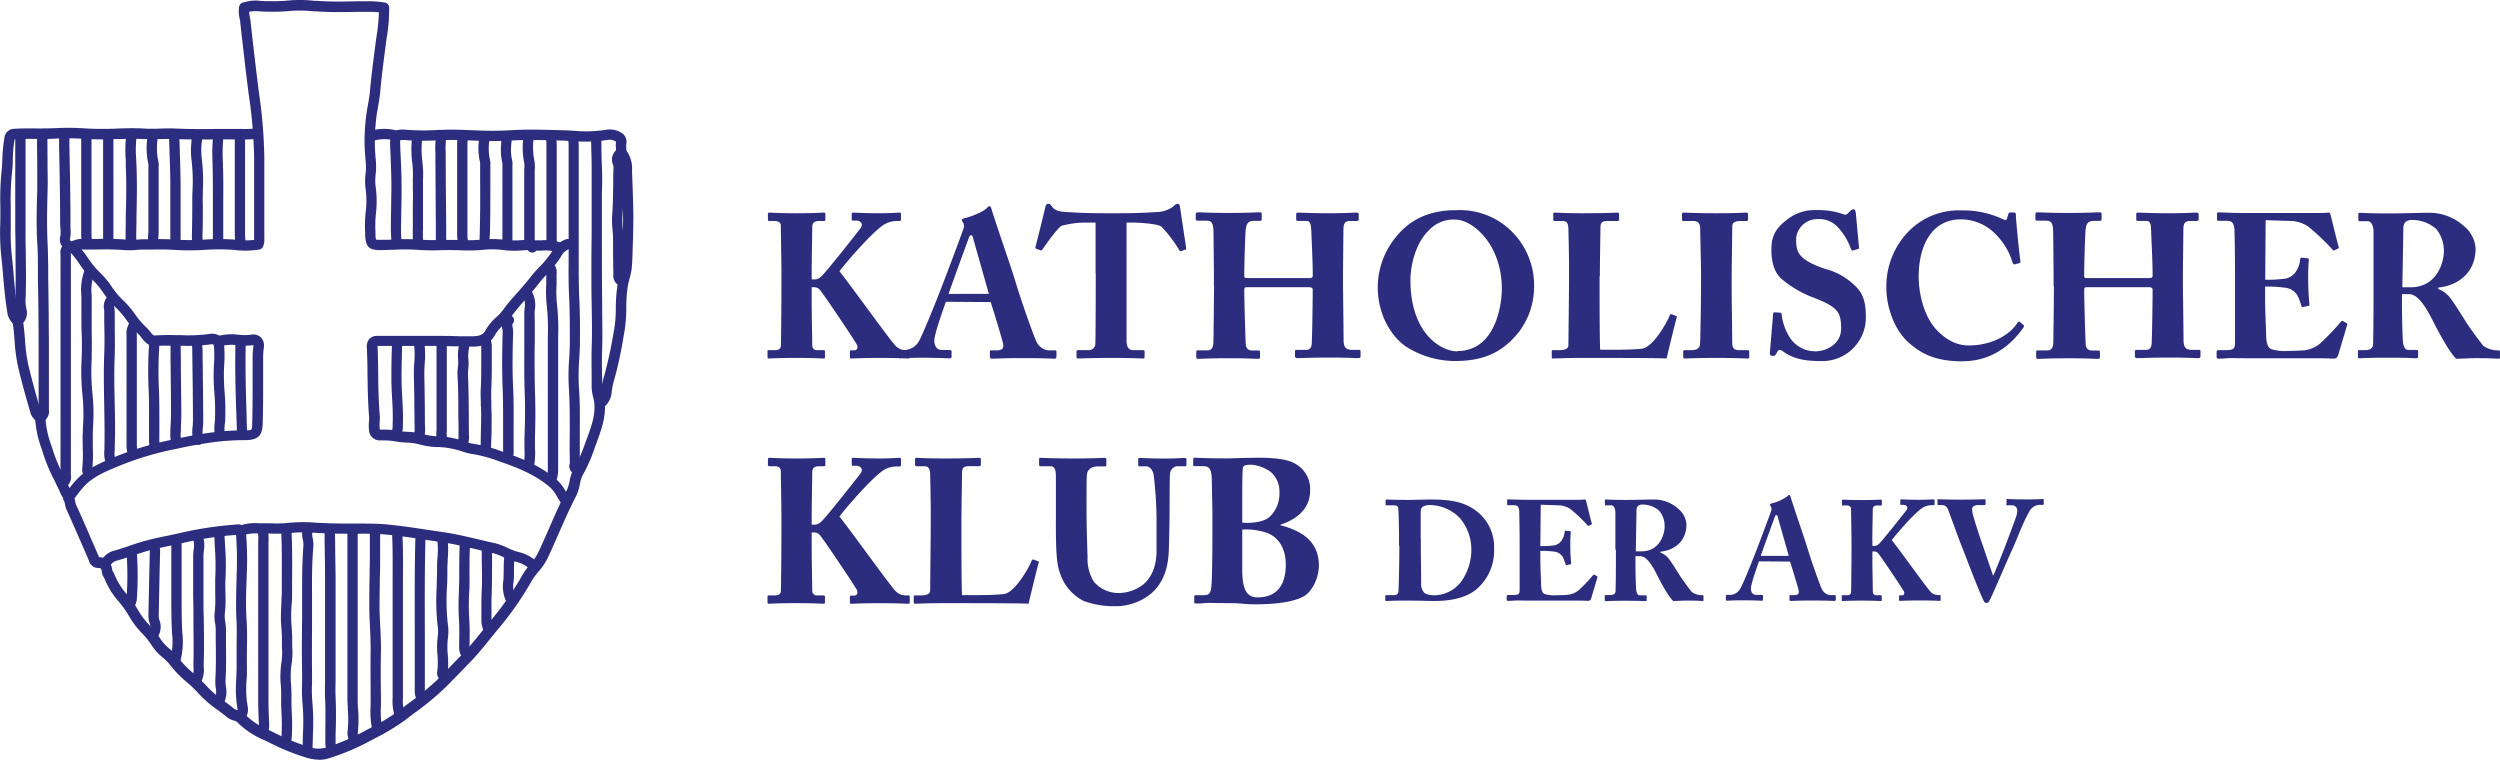 <svg id="Ebene_1" data-name="Ebene 1" xmlns="http://www.w3.org/2000/svg" viewBox="0 0 562.75 171.04"><defs><style>.cls-1{fill:#2d2d7f;}</style></defs><path class="cls-1" d="M-217.67,99.7a1.16,1.16,0,0,1-.91-.44,1.15,1.15,0,0,1,.2-1.63,1.76,1.76,0,0,0,0-.53c0-.14,0-.28,0-.41V47.28a2.66,2.66,0,0,1,.92-2.47,1.16,1.16,0,0,1,1.63.21,1.15,1.15,0,0,1-.21,1.62l0,0a2.63,2.63,0,0,0,0,.51c0,.14,0,.27,0,.41V97a2.68,2.68,0,0,1-.91,2.47,1.22,1.22,0,0,1-.72.24" transform="translate(232 10)"/><path class="cls-1" d="M-102.15,96.92a1.14,1.14,0,0,1-.93-.47,1.88,1.88,0,0,1-.67-2.14,3.2,3.2,0,0,0,0-.89c0-.19,0-.38,0-.56-.06-2.13,0-4.29,0-6.37,0-3,0-6.13-.2-9.18a48.09,48.09,0,0,1,.07-6.47c.07-1.27.14-2.54.15-3.81,0-3.26,0-6.75-.16-10.27-.15-2.69-.13-5.4-.11-8,0-1.26,0-2.52,0-3.78,0-4.88,0-9.76,0-14.64v-7.6a10.92,10.92,0,0,0-.08-1.14l-.07-.63a1.18,1.18,0,0,1,1.07-1.25,1.2,1.2,0,0,1,1.25,1.07l0,.56a12.81,12.81,0,0,1,.1,1.38v7.61c0,4.87,0,9.75,0,14.62,0,1.28,0,2.55,0,3.81,0,2.59,0,5.27.1,7.88.2,3.59.2,7.12.17,10.42,0,1.3-.08,2.61-.16,3.91a47.3,47.3,0,0,0-.07,6.17c.25,3.15.23,6.31.2,9.37,0,2.07,0,4.2,0,6.29l0,.46a5,5,0,0,1,0,1.53,2.18,2.18,0,0,1,.26.29,1.16,1.16,0,0,1-.24,1.62,1.12,1.12,0,0,1-.69.23" transform="translate(232 10)"/><path class="cls-1" d="M-113,96.15l-.22,0a1.17,1.17,0,0,1-.92-1.36,17.09,17.09,0,0,0,.19-3.94c0-.79,0-1.59,0-2.38.16-3.57.18-6.88.06-10.09s-.1-6.32-.09-9.38c0-2.66,0-5.4,0-8.09,0-.47,0-1,.06-1.42a4.05,4.05,0,0,0-.32-2.61,1.16,1.16,0,0,1,.35-1.61,1.15,1.15,0,0,1,1.6.35,6.1,6.1,0,0,1,.69,4,9.58,9.58,0,0,0-.06,1.19c.07,2.72.06,5.48,0,8.15,0,3,0,6.2.08,9.29.13,3.28.11,6.64,0,10.28,0,.74,0,1.49,0,2.23a19.7,19.7,0,0,1-.23,4.44,1.16,1.16,0,0,1-1.14.93" transform="translate(232 10)"/><path class="cls-1" d="M-211.95,97.85a1.16,1.16,0,0,1-1-.64,1.74,1.74,0,0,0-.11-.18,2,2,0,0,1-.44-1.42,32.81,32.81,0,0,0,.12-4.88c0-1.06-.06-2.13,0-3.19l.06-1.56a41.63,41.63,0,0,0-.1-6.89,52,52,0,0,1-.2-8.44c.05-1.78.1-3.63,0-5.42-.07-1.63-.06-3.29-.06-4.89,0-.85,0-1.71,0-2.56,0-.41,0-.82,0-1.23a12.51,12.51,0,0,1,.73-5.74,1.17,1.17,0,0,1,1.53-.59,1.17,1.17,0,0,1,.59,1.54,10.49,10.49,0,0,0-.53,4.71q0,.64,0,1.29c0,.86,0,1.73,0,2.59,0,1.57,0,3.21,0,4.78.08,1.88,0,3.77,0,5.59a50.61,50.61,0,0,0,.19,8.07,42.32,42.32,0,0,1,.11,7.29l-.05,1.54c0,1,0,2,0,3a36.69,36.69,0,0,1-.11,5l.05.07a4.49,4.49,0,0,1,.24.42,1.15,1.15,0,0,1-.51,1.55,1.08,1.08,0,0,1-.52.13" transform="translate(232 10)"/><path class="cls-1" d="M-137,148.35a1.17,1.17,0,0,1-.95-.49,3.9,3.9,0,0,1-.69-2.37c0-4.42,0-8.84,0-13.25,0-7.11-.06-14.45.16-21.69a1.16,1.16,0,0,1,1.15-1.12h0a1.15,1.15,0,0,1,1.12,1.19c-.21,7.2-.18,14.52-.16,21.61,0,4.42,0,8.85,0,13.27a1.63,1.63,0,0,0,.27,1,1.17,1.17,0,0,1-.29,1.62,1.15,1.15,0,0,1-.66.21" transform="translate(232 10)"/><path class="cls-1" d="M-96.75,81.94a1.18,1.18,0,0,1-.85-.37,1.18,1.18,0,0,1,.06-1.64,2.68,2.68,0,0,0,.84-1.85A16.87,16.87,0,0,1-96,74.63l.13-.49a95.42,95.42,0,0,0,2-9.35l.16-.89a31,31,0,0,0,.33-4.78A33.14,33.14,0,0,1-93,54.19c.11-.67.28-1.35.45-2a13.17,13.17,0,0,0,.52-2.77c0-.94.06-1.89.1-2.83.1-2.66.2-5.4.18-8.08,0-2.39-.11-4.79-.2-7.18l-.09-2.83a5,5,0,0,0-.76-3.15,1.15,1.15,0,0,1,.13-1.63,1.16,1.16,0,0,1,1.64.13,6.91,6.91,0,0,1,1.3,4.58l.1,2.82c.09,2.41.17,4.82.2,7.23,0,2.74-.08,5.51-.18,8.19,0,.94-.07,1.89-.11,2.83a14.44,14.44,0,0,1-.58,3.26,17.92,17.92,0,0,0-.41,1.84,31.22,31.22,0,0,0-.31,4.59,33.58,33.58,0,0,1-.37,5.15l-.16.88a91.91,91.91,0,0,1-2,9.58l-.13.49a14.74,14.74,0,0,0-.63,3A5,5,0,0,1-96,81.63a1.13,1.13,0,0,1-.79.31" transform="translate(232 10)"/><path class="cls-1" d="M-160.24,161a10.54,10.54,0,0,1-3.3-.61,50.46,50.46,0,0,1-7.37-3c-.49-.26-1-.49-1.49-.74a18.82,18.82,0,0,1-6.34-4.22,2.65,2.65,0,0,0-.59-.22,4.56,4.56,0,0,1-1.56-.76c-.68-.57-1.39-1.1-2.11-1.63a25.65,25.65,0,0,1-4.27-3.68,27.85,27.85,0,0,0-2.7-2.6,24.48,24.48,0,0,1-3.71-3.82,11.81,11.81,0,0,0-1.69-1.71,11.91,11.91,0,0,1-2.41-2.63,19,19,0,0,0-2.29-2.88,18.8,18.8,0,0,1-2.88-3.8,21.87,21.87,0,0,0-2.29-3.25,17.67,17.67,0,0,1-3.22-5.16c0-.08-.09-.17-.14-.27a3.13,3.13,0,0,1-.46-1.16c-.12-1-.31-1-.86-1a2.18,2.18,0,0,1-2.07-1.69l-.09-.22c-.56-1.26-1.1-2.52-1.65-3.79-1.1-2.52-2.19-5-3.33-7.52a5,5,0,0,1-.32-1.14,2,2,0,0,0-.22-.75,1.16,1.16,0,0,1,.06-1.33l.66-.86c.56-.74,1.12-1.49,1.74-2.19,2.41-2.77,5.59-4.1,8.68-5.38l.66-.28a72,72,0,0,1,13.25-3.88,93.84,93.84,0,0,1,9.67-1.66c2-.2,4-.3,6.14-.31,1.47,0,1.47,0,1.5-1.36.1-3,.1-6.11.1-9.09,0-2,0-4,0-6a18.68,18.68,0,0,1,.16-2.3,1.26,1.26,0,0,0,0-.4l-.21,0a14.27,14.27,0,0,1-3.39,0,9.7,9.7,0,0,0-3.29.11,2.94,2.94,0,0,1-2-.21,2.13,2.13,0,0,0-.44-.13,38.16,38.16,0,0,1-7,.34l-1.21,0c-1.55,0-3-.05-4.52.07s-2.44-1-3.11-1.88a5.92,5.92,0,0,0-.69-.79,21.38,21.38,0,0,1-2.65-3.12,18.21,18.21,0,0,0-2.45-2.87,20.61,20.61,0,0,1-2.83-3.35,17.94,17.94,0,0,0-2.31-2.8,21.37,21.37,0,0,1-3-3.61,20.82,20.82,0,0,0-2.38-3,1.16,1.16,0,0,1,0-1.64,1.16,1.16,0,0,1,1.64,0,23.63,23.63,0,0,1,2.64,3.27,19.91,19.91,0,0,0,2.68,3.25,19.89,19.89,0,0,1,2.63,3.15,17.8,17.8,0,0,0,2.49,3,20.83,20.83,0,0,1,2.77,3.22,19.18,19.18,0,0,0,2.36,2.8,9.29,9.29,0,0,1,.94,1c.38.49.78,1,1.11,1a47,47,0,0,1,4.73-.08l1.21,0a35.37,35.37,0,0,0,6.63-.3,3,3,0,0,1,1.66.25c.34.13.45.16.56.13a11.66,11.66,0,0,1,4.06-.18,12.23,12.23,0,0,0,2.84,0,2.48,2.48,0,0,1,2.21.58,2.67,2.67,0,0,1,.68,2.38,18.33,18.33,0,0,0-.15,2c0,2,0,4,0,6,0,3,0,6.1-.1,9.16-.07,2.61-1.1,3.59-3.81,3.61-2,0-4,.11-5.92.3a92.5,92.5,0,0,0-9.43,1.61,69.63,69.63,0,0,0-12.83,3.76l-.66.28c-3,1.24-5.77,2.4-7.82,4.76-.58.67-1.12,1.37-1.64,2.07l-.25.33a5.49,5.49,0,0,1,.18.79,4,4,0,0,0,.15.6c1.15,2.5,2.25,5,3.34,7.56l1.65,3.78c.05.1.09.21.13.31l.08.21c1.75,0,2.76,1.07,3,3l.15.26a4.5,4.5,0,0,1,.33.66,15.72,15.72,0,0,0,2.84,4.5,23,23,0,0,1,2.53,3.61,16.86,16.86,0,0,0,2.55,3.33,22.17,22.17,0,0,1,2.55,3.22,9.9,9.9,0,0,0,2,2.1,13.73,13.73,0,0,1,2,2.08,22.45,22.45,0,0,0,3.38,3.45,33.48,33.48,0,0,1,2.91,2.82,23.35,23.35,0,0,0,3.9,3.34c.75.56,1.5,1.11,2.21,1.7a2.6,2.6,0,0,0,.78.34,3.35,3.35,0,0,1,1.63.89,16.66,16.66,0,0,0,5.6,3.67l1.55.76a45.78,45.78,0,0,0,7,2.86,6.35,6.35,0,0,0,4.15.26,48.83,48.83,0,0,0,9-3.89l.71-.37a48.66,48.66,0,0,0,7-4.25c.69-.54,1.39-1.07,2.09-1.59a64.22,64.22,0,0,0,6.1-5c1.58-1.57,3.16-3.2,4.72-4.81l1.3-1.34c1.49-1.54,2.86-3.24,4.19-4.89.69-.87,1.39-1.73,2.11-2.58a68.74,68.74,0,0,0,7.07-10.21,18.2,18.2,0,0,1,1.73-2.38,12.16,12.16,0,0,0,1.69-2.44c.88-1.86,1.71-3.75,2.54-5.63,1.24-2.85,2.53-5.78,4-8.61a9.17,9.17,0,0,0,.63-2.09,8.83,8.83,0,0,1,.9-2.68A32.08,32.08,0,0,0-100.36,90l.48-1.31c1.15-3.13,2.24-6.08,1.41-9.28a9.17,9.17,0,0,1-.35-2.28l0-1.66c0-2.31-.06-4.69,0-7.05.12-3.23.07-6.53,0-9.72-.09-5.47-.07-10.93,0-16.21,0-2.1,0-4.2,0-6.3,0-.89,0-1.78,0-2.66,0-2,0-4.08,0-6.09s-.12-4-.12-6.54a1.16,1.16,0,0,1,1.16-1.16,1.16,1.16,0,0,1,1.16,1.16c0,2.51,0,4.56.11,6.44.09,2.07.07,4.18,0,6.21,0,.88,0,1.76,0,2.64,0,2.1,0,4.21,0,6.31,0,5.27,0,10.72.06,16.07,0,3.31.1,6.64,0,9.94-.09,2.3-.06,4.65,0,6.93l0,1.67a7.25,7.25,0,0,0,.27,1.71c1,3.91-.25,7.35-1.47,10.67l-.47,1.3a34.84,34.84,0,0,1-2.71,6.15,6.79,6.79,0,0,0-.62,2,11.1,11.1,0,0,1-.84,2.67c-1.44,2.76-2.71,5.66-3.94,8.47-.84,1.9-1.67,3.81-2.56,5.69a14.22,14.22,0,0,1-2,2.91,16.85,16.85,0,0,0-1.52,2.07,71.41,71.41,0,0,1-7.31,10.56c-.71.83-1.39,1.68-2.08,2.53-1.36,1.69-2.76,3.44-4.33,5.06l-1.29,1.33c-1.58,1.63-3.16,3.27-4.77,4.85a64.7,64.7,0,0,1-6.32,5.21c-.7.52-1.39,1-2.07,1.57a50.1,50.1,0,0,1-7.37,4.47l-.7.37A51.63,51.63,0,0,1-158,160.7a7.56,7.56,0,0,1-2.23.34" transform="translate(232 10)"/><path class="cls-1" d="M-202.07,93.37a1.16,1.16,0,0,1-1.14-1c0-.16-.07-.32-.11-.48a6.65,6.65,0,0,1-.2-1.41c0-3.55,0-7.1,0-10.65v-6q0-4.2,0-8.42a4.47,4.47,0,0,1,.9-3.07,1.17,1.17,0,0,1,1.63-.15,1.16,1.16,0,0,1,.15,1.64,2.27,2.27,0,0,0-.36,1.56c0,2.82,0,5.64,0,8.45v5.94c0,3.55,0,7.09,0,10.63a5.91,5.91,0,0,0,.15.91,5.8,5.8,0,0,1,.13.6,1.15,1.15,0,0,1-.94,1.34.65.65,0,0,1-.2,0" transform="translate(232 10)"/><path class="cls-1" d="M-157.28,160.09a1.18,1.18,0,0,1-1.13-.88l-.09-.36a5.55,5.55,0,0,1-.27-1.63l0-1.86c0-2.71.09-5.52-.06-8.26-.07-1.43,0-2.84,0-4.21,0-.83,0-1.66,0-2.49v-9.06c0-3.72,0-7.45,0-11.17,0-2.58-.05-5.15-.1-7.72l0-3.24a1.15,1.15,0,0,1,1.14-1.17,1.16,1.16,0,0,1,1.18,1.14l.05,3.23c0,2.58.09,5.17.1,7.75,0,3.72,0,7.45,0,11.18v9c0,.86,0,1.72,0,2.57,0,1.38-.07,2.69,0,4,.14,2.82.1,5.67,0,8.43l0,1.84a3.3,3.3,0,0,0,.19,1l.11.41a1.16,1.16,0,0,1-.85,1.4.9.9,0,0,1-.28,0" transform="translate(232 10)"/><path class="cls-1" d="M-227.86,63.25a1.15,1.15,0,0,1-.92-.45,1.15,1.15,0,0,1,.21-1.62.94.94,0,0,0,.3-.91,12,12,0,0,1-.24-4c0-.3,0-.6,0-.9.08-3,0-6,0-8.88q0-2.49-.06-5c0-5.06,0-10.11,0-15.16v-6a1.16,1.16,0,0,1,1.16-1.16,1.16,1.16,0,0,1,1.16,1.16v6q0,7.58,0,15.15c0,1.65,0,3.3.06,5,0,2.94.1,6,0,9,0,.32,0,.64,0,1a9.91,9.91,0,0,0,.16,3.19A3.23,3.23,0,0,1-227.15,63a1.11,1.11,0,0,1-.71.24" transform="translate(232 10)"/><path class="cls-1" d="M-117.91,94.14a1.15,1.15,0,0,1-.72-.25,1.16,1.16,0,0,1-.18-1.63c.08-.1.07-.33.06-.71v-.24c0-1.88,0-3.74,0-5.61,0-2.71,0-5.52-.1-8.26-.2-4.4-.1-8.89,0-12.75a4,4,0,0,0-.06-.57,3.12,3.12,0,0,1,.61-2.8,1.15,1.15,0,0,1,1.64-.08,1.15,1.15,0,0,1,.08,1.63c-.12.14-.13.3,0,.91a6.61,6.61,0,0,1,.09,1c-.12,3.83-.22,8.27,0,12.58.14,2.81.12,5.64.11,8.38,0,1.85,0,3.7,0,5.55v.21A3.16,3.16,0,0,1-117,93.7a1.16,1.16,0,0,1-.91.44" transform="translate(232 10)"/><path class="cls-1" d="M-92.23,54.31a1.21,1.21,0,0,1-.7-.22,2.46,2.46,0,0,1-1-2.23v-.23c-.06-2.13-.06-4.26-.07-6.39V43.72c0-.65-.06-1.29-.12-1.94a19.73,19.73,0,0,1-.09-3.09c.17-2.35.21-4.77.24-7.1,0-1.28,0-2.55.08-3.81A2.41,2.41,0,0,0-94,27.1a2.84,2.84,0,0,1,.65-3.24,1.16,1.16,0,0,1,1.64.09,1.15,1.15,0,0,1-.09,1.63c-.15.14-.18.17,0,.86a4.15,4.15,0,0,1,.23,1.42c0,1.25,0,2.5-.07,3.76,0,2.37-.07,4.82-.25,7.24a18.13,18.13,0,0,0,.09,2.73c.06.7.12,1.41.13,2.12v1.52c0,2.11,0,4.23.07,6.34v.3a2.12,2.12,0,0,0,0,.39,1.12,1.12,0,0,1,.26,1.58,1.15,1.15,0,0,1-.94.47" transform="translate(232 10)"/><path class="cls-1" d="M-122.7,92.6h0a1.17,1.17,0,0,1-1.14-1.18l.06-2.27c0-1.76.09-3.52.09-5.28,0-.87,0-1.73-.07-2.59,0-1.34-.11-2.73,0-4.11.09-1.82.09-3.69.09-5.49,0-1.3,0-2.6,0-3.9a1.32,1.32,0,0,0-.18-.52l2.08-1-1,.5,1.06-.46a3.3,3.3,0,0,1,.41,1.57c0,1.28,0,2.56,0,3.84,0,1.83,0,3.73-.1,5.61-.07,1.28,0,2.55,0,3.89,0,.9.07,1.79.07,2.69,0,1.78,0,3.55-.09,5.33l-.06,2.26a1.16,1.16,0,0,1-1.16,1.14" transform="translate(232 10)"/><path class="cls-1" d="M-107.87,46.27A1.16,1.16,0,0,1-109,45.11V22.72c0-.42,0-.84-.08-1.26l-.06-.66a1.16,1.16,0,0,1,1.07-1.25,1.15,1.15,0,0,1,1.24,1.07l.06.62a14.5,14.5,0,0,1,.09,1.47v22.4a1.16,1.16,0,0,1-1.16,1.16" transform="translate(232 10)"/><path class="cls-1" d="M-112.8,46.11A1.16,1.16,0,0,1-114,45V29c0-.29,0-.59,0-.88a5.24,5.24,0,0,0,0-1.45,17.32,17.32,0,0,1-.18-5.77l0-.48a1.17,1.17,0,0,1,1.25-1.06,1.16,1.16,0,0,1,1.07,1.24l0,.49a15,15,0,0,0,.13,5,7.12,7.12,0,0,1,.1,2.14c0,.25,0,.51,0,.75V45a1.16,1.16,0,0,1-1.16,1.16" transform="translate(232 10)"/><path class="cls-1" d="M-202.53,46a1.16,1.16,0,0,1-1.16-1.11c-.08-1.84,0-3.69,0-5.47l0-.79c.14-4.58.15-8.08,0-11.35l0-1.26a28,28,0,0,1,.13-5.77,1.17,1.17,0,0,1,1.33-1,1.15,1.15,0,0,1,1,1.33,25.84,25.84,0,0,0-.11,5.29l.06,1.28c.13,3.33.12,6.88,0,11.51l0,.79c0,1.75-.11,3.55,0,5.3A1.17,1.17,0,0,1-202.48,46Z" transform="translate(232 10)"/><path class="cls-1" d="M-127.79,46a1.16,1.16,0,0,1-1.15-1.08l-.06-.67c-.05-.52-.1-1.05-.1-1.57q0-10.2,0-20.39A11.2,11.2,0,0,1-129,21l.06-.51a1.15,1.15,0,0,1,1.26-1.05,1.15,1.15,0,0,1,1.05,1.25l-.07.58c0,.34-.08.68-.08,1q0,10.19,0,20.39c0,.45,0,.91.09,1.36l.06.72A1.16,1.16,0,0,1-127.7,46h-.09" transform="translate(232 10)"/><path class="cls-1" d="M-197.59,45.8h-.07a1.15,1.15,0,0,1-1.09-1.22l.06-.84c0-.58.08-1.15.09-1.73q0-5.79,0-11.59V27.66c0-.14,0-.28,0-.42a2.22,2.22,0,0,0,0-.35,15.42,15.42,0,0,1-.25-5.64l.07-.93a1.16,1.16,0,0,1,1.24-1.08,1.18,1.18,0,0,1,1.08,1.24l-.08.95a13.87,13.87,0,0,0,.17,4.83,3.26,3.26,0,0,1,.08,1.13,2.44,2.44,0,0,0,0,.27v2.76q0,5.8,0,11.6c0,.63-.05,1.26-.1,1.89l-.05.8a1.16,1.16,0,0,1-1.16,1.09" transform="translate(232 10)"/><path class="cls-1" d="M-212.42,45.8a1.15,1.15,0,0,1-1.15-1.06l-.06-.56a12.81,12.81,0,0,1-.09-1.39q0-11.2,0-22.39a1.16,1.16,0,0,1,1.16-1.16,1.16,1.16,0,0,1,1.16,1.16q0,11.19,0,22.39a11.11,11.11,0,0,0,.08,1.15l.06.61a1.16,1.16,0,0,1-1.06,1.25h-.1" transform="translate(232 10)"/><path class="cls-1" d="M-197.13,92a1.14,1.14,0,0,1-1.13-.92,12.45,12.45,0,0,1-.19-2.62v-.69c0-1.35,0-2.71,0-4.06,0-1.78,0-3.56-.06-5.34a91.93,91.93,0,0,1,.1-11.42,1.18,1.18,0,0,1,1.26-1.05,1.16,1.16,0,0,1,1.05,1.26,91,91,0,0,0-.1,11.13c.06,1.81.07,3.61.07,5.42,0,1.34,0,2.68,0,4v.73a10.55,10.55,0,0,0,.14,2.14,1.16,1.16,0,0,1-.9,1.37,1,1,0,0,1-.24,0" transform="translate(232 10)"/><path class="cls-1" d="M-228.17,63.25a1.13,1.13,0,0,1-.7-.23,4.17,4.17,0,0,1-1.49-2.75c-.49-3-.76-6-1-8.9-.06-.84-.15-1.69-.23-2.53a52.21,52.21,0,0,1-.38-7.65c.07-1.59.06-3.22.05-4.81a61.3,61.3,0,0,1,.25-7.63c.12-1,.16-2,.21-3.13A31.4,31.4,0,0,1-231,21a2.2,2.2,0,0,1,2.16-2c1.67-.12,3.34-.1,4.95-.09s3.11,0,4.65-.08a52.52,52.52,0,0,1,6.15.06c1.4.07,2.87.15,4.26.12,1,0,2.1,0,3.14-.07,2-.07,4.12-.13,6.19,0,1.22.07,2.47.05,3.69,0s2.36-.05,3.57,0c3.18.15,6.43.12,9.59.08l3.78,0h1.17a18.46,18.46,0,0,0,3.43-.15,1.16,1.16,0,0,1,1.33,1,1.15,1.15,0,0,1-1,1.33,21,21,0,0,1-3.85.18c-.38,0-.73,0-1.13,0l-3.76,0c-3.18,0-6.47.07-9.72-.08-1.13-.06-2.29,0-3.42,0s-2.55,0-3.86,0c-2-.1-4,0-6,0-1.07,0-2.14.08-3.2.08-1.47,0-3-.06-4.39-.13a50.59,50.59,0,0,0-5.89-.06c-1.62.11-3.25.1-4.82.08s-3.19,0-4.75.1h0s0,.09,0,.15a29.05,29.05,0,0,0-.39,4.34c0,1.07-.08,2.19-.21,3.3a60.09,60.09,0,0,0-.25,7.34c0,1.62,0,3.29,0,4.94a49.6,49.6,0,0,0,.37,7.31c.08.86.17,1.71.24,2.57.22,2.81.49,5.8,1,8.71a2,2,0,0,0,.6,1.28,1.16,1.16,0,0,1,.23,1.62,1.17,1.17,0,0,1-.93.46" transform="translate(232 10)"/><path class="cls-1" d="M-127.94,91.21a1.24,1.24,0,0,1-.27,0,1.16,1.16,0,0,1-.86-1.39c0-.16.08-.32.12-.47a4,4,0,0,0,.17-.94c0-1.56,0-3.1-.05-4.64,0-3.08,0-6.27-.19-9.39a11,11,0,0,1,.09-1.75,7.7,7.7,0,0,0,.05-1.72,10.39,10.39,0,0,1,.12-2.74c0-.35.1-.7.13-1a1.17,1.17,0,0,1,1.25-1,1.16,1.16,0,0,1,1.06,1.25c0,.39-.09.77-.14,1.17a7.88,7.88,0,0,0-.12,2.13,9.85,9.85,0,0,1,0,2.25,8.58,8.58,0,0,0-.08,1.41c.15,3.16.17,6.37.19,9.47,0,1.54,0,3.07.05,4.61a5.34,5.34,0,0,1-.26,1.59l-.1.39a1.14,1.14,0,0,1-1.12.9" transform="translate(232 10)"/><path class="cls-1" d="M-187.55,46a1.16,1.16,0,0,1-1.16-1.05c0-.15,0-.31,0-.46a10,10,0,0,1-.1-1.22c.05-2.41.1-4.83.09-7.23,0-1,0-2.06.05-3.09a39.83,39.83,0,0,0-.24-7.1,17.88,17.88,0,0,1,0-3.87c0-.52.08-1.05.1-1.58a1.13,1.13,0,0,1,1.19-1.12,1.15,1.15,0,0,1,1.12,1.19c0,.56,0,1.12-.1,1.68a15.74,15.74,0,0,0,0,3.36,43.11,43.11,0,0,1,.26,7.5c0,1-.06,2,0,3,0,2.42,0,4.86-.09,7.29a4.91,4.91,0,0,0,.08.86l.06.55a1.18,1.18,0,0,1-1,1.27h-.11" transform="translate(232 10)"/><path class="cls-1" d="M-223.22,85a1.16,1.16,0,0,1-.94-.48l-.21-.26a3.16,3.16,0,0,1-.72-1.17c-1-3.39-2-6.94-2.85-10.56a38.88,38.88,0,0,1-.78-5.88c-.11-1.41-.22-2.75-.44-4.09a1.16,1.16,0,0,1,1-1.33,1.16,1.16,0,0,1,1.33,1c.23,1.43.35,2.88.46,4.28a38,38,0,0,0,.72,5.53c.85,3.57,1.8,7.07,2.82,10.41a1.65,1.65,0,0,0,.27.35c.11.13.22.27.31.4a1.16,1.16,0,0,1-.25,1.62,1.17,1.17,0,0,1-.68.22" transform="translate(232 10)"/><path class="cls-1" d="M-104.62,103.87a1.18,1.18,0,0,1-.92-.44,15.71,15.71,0,0,1-1.07-1.63A8.22,8.22,0,0,0-108,99.87c-3.23-2.87-7.15-4.46-10.89-5.76l-.69-.24a29.74,29.74,0,0,0-5.87-1.63,12.4,12.4,0,0,1-2.27-.54A19.56,19.56,0,0,0-133,90.64l-.64,0a17.54,17.54,0,0,1-3.92-.59,13.24,13.24,0,0,0-3-.43,17.36,17.36,0,0,1-2.64-.3,15.61,15.61,0,0,0-2.18-.18l-1.2,0a2.43,2.43,0,0,1-2.36-2.39,8.88,8.88,0,0,1,0-1.93,7.42,7.42,0,0,0,0-1.23c-.25-3.14-.29-6.32-.34-9.39,0-2-.06-4-.14-5.94a2.6,2.6,0,0,1,.59-2,2.37,2.37,0,0,1,1.8-.65h6.6c2.29,0,4.57,0,6.86,0,1.69,0,3.39,0,5.08.09l2.51,0c1.88,0,2.72-.3,3.28-1.37a11.4,11.4,0,0,1,2.39-2.9,12.56,12.56,0,0,0,1.58-1.71c1-1.42,2.2-2.75,3.33-4,.92-1.05,1.87-2.13,2.73-3.24.68-.88,1.43-1.69,2.16-2.47a22,22,0,0,0,2.76-3.38,5.64,5.64,0,0,1,3.19-2.78,1.16,1.16,0,0,1,1.44.78,1.14,1.14,0,0,1-.77,1.44,3.42,3.42,0,0,0-1.88,1.78,23.8,23.8,0,0,1-3,3.74c-.72.78-1.4,1.51-2,2.3-.91,1.17-1.88,2.28-2.83,3.36-1.14,1.3-2.22,2.52-3.19,3.86a15.15,15.15,0,0,1-1.86,2,9.37,9.37,0,0,0-1.93,2.29c-1.4,2.69-4.1,2.64-5.38,2.62l-2.53-.05c-1.68,0-3.35-.09-5-.1-2.28,0-4.57,0-6.85,0H-147a1.2,1.2,0,0,0,0,.19c.08,2,.11,4,.14,6,0,3,.09,6.18.33,9.25a10.39,10.39,0,0,1,0,1.59,7,7,0,0,0,0,1.44c0,.21.06.32.07.37l.15,0,1.12,0a15.62,15.62,0,0,1,2.56.23,15.53,15.53,0,0,0,2.32.26,14.47,14.47,0,0,1,3.55.53,14.73,14.73,0,0,0,3.38.48l.66,0A22,22,0,0,1-127,89.51a9.48,9.48,0,0,0,1.83.43,33.15,33.15,0,0,1,6.31,1.74l.67.24c3.79,1.31,8.13,3.07,11.68,6.22a10,10,0,0,1,1.86,2.47,13.73,13.73,0,0,0,.9,1.38,1.15,1.15,0,0,1-.19,1.63,1.12,1.12,0,0,1-.71.25" transform="translate(232 10)"/><path class="cls-1" d="M-192.19,90.9a1.17,1.17,0,0,1-1.07-.72,6.29,6.29,0,0,1-.39-2.63c0-.62,0-1.23.06-1.85.05-1.07.09-2.14.08-3.21,0-3.78-.06-7.55-.1-11.32l0-4.12a1.16,1.16,0,0,1,1.15-1.17h0A1.15,1.15,0,0,1-191.34,67l.05,4.12c0,3.78.08,7.56.1,11.34,0,1.1,0,2.2-.08,3.31,0,.61,0,1.21-.06,1.82a4.1,4.1,0,0,0,.21,1.68,1.16,1.16,0,0,1-.62,1.52,1.2,1.2,0,0,1-.45.09" transform="translate(232 10)"/><path class="cls-1" d="M-182.46,89.2a1.16,1.16,0,0,1-1.13-.91,10.74,10.74,0,0,1-.07-3.29l.06-.88a48.37,48.37,0,0,0-.14-5.62,47.06,47.06,0,0,1-.11-6.3,26.48,26.48,0,0,0-.07-5,1.16,1.16,0,0,1,1-1.29,1.16,1.16,0,0,1,1.3,1,29.52,29.52,0,0,1,.07,5.46,44.49,44.49,0,0,0,.12,6,52.1,52.1,0,0,1,.13,5.88c0,.32,0,.63-.07,1a9,9,0,0,0,0,2.6,1.17,1.17,0,0,1-.89,1.39l-.25,0" transform="translate(232 10)"/><path class="cls-1" d="M-163,160.24a1.13,1.13,0,0,1-.36-.06,1.15,1.15,0,0,1-.74-1.46c0-.13.1-.26.15-.39a1.17,1.17,0,0,0,.09-.24c0-1,0-2,.06-3.05a49,49,0,0,0-.1-6.65,34.49,34.49,0,0,1-.1-4.65c0-.85,0-1.7,0-2.55-.08-3.93-.05-7.93,0-11.79v-1.52c0-1.24,0-2.49,0-3.73,0-3.71,0-7.55.3-11.35a5,5,0,0,0-.12-1.29,5.48,5.48,0,0,1,0-2.84,1.15,1.15,0,0,1,1.47-.72,1.16,1.16,0,0,1,.73,1.47,3.44,3.44,0,0,0,0,1.68,6.85,6.85,0,0,1,.16,1.91c-.33,3.69-.32,7.47-.3,11.13,0,1.25,0,2.5,0,3.75v1.52c0,3.85-.05,7.83,0,11.73,0,.88,0,1.77,0,2.65a32.86,32.86,0,0,0,.08,4.35,51,51,0,0,1,.12,7c0,1-.06,2-.07,3a2.75,2.75,0,0,1-.26,1.07l-.09.22a1.16,1.16,0,0,1-1.1.79" transform="translate(232 10)"/><path class="cls-1" d="M-117.75,46.11A1.16,1.16,0,0,1-118.91,45V27.5c0-.13,0-.27,0-.42a2.18,2.18,0,0,0,0-.35,13.09,13.09,0,0,1-.25-4.6c0-.43,0-.87.06-1.3a1.17,1.17,0,0,1,1.16-1.13h0a1.16,1.16,0,0,1,1.12,1.2c0,.46,0,.92-.07,1.39a11,11,0,0,0,.17,3.82,3.21,3.21,0,0,1,.07,1.13c0,.09,0,.17,0,.26V45a1.16,1.16,0,0,1-1.16,1.16" transform="translate(232 10)"/><path class="cls-1" d="M-108,99.24a1.21,1.21,0,0,1-.49-.11,1.15,1.15,0,0,1-.57-1.54,4.66,4.66,0,0,0,.37-2.12c0-1.61,0-3.23,0-4.85V83c0-4.73,0-9.47,0-14.2,0-1,0-2,0-3a49,49,0,0,0-.24-7.06,29.35,29.35,0,0,1-.11-4.86c0-.7,0-1.39,0-2.08v-.33a1.67,1.67,0,0,0,0-.46,1.16,1.16,0,0,1-.23-1.62,1.17,1.17,0,0,1,1.62-.22,2.6,2.6,0,0,1,.94,2.38v.25c0,.71,0,1.43,0,2.15a27.65,27.65,0,0,0,.08,4.48,49.94,49.94,0,0,1,.27,7.4c0,1,0,2,0,2.94,0,4.75,0,9.49,0,14.23v7.68c0,1.6,0,3.2,0,4.81a7.19,7.19,0,0,1-.58,3.13,1.17,1.17,0,0,1-1.05.67" transform="translate(232 10)"/><path class="cls-1" d="M-222.61,84.88a1.14,1.14,0,0,1-.92-.46,1.16,1.16,0,0,1,.22-1.63,3.06,3.06,0,0,0,0-.46V78.44c0-3.28,0-6.57,0-9.85v-.74c0-5-.05-10.1-.16-15.15l0-2.46c0-1.82,0-3.69-.15-5.54-.22-3.92-.13-8,0-11.51,0-2.1,0-4.25,0-6.32s-.09-4.33,0-6.5a1.12,1.12,0,0,1,1.19-1.13,1.16,1.16,0,0,1,1.13,1.19c-.05,2.12,0,4.29,0,6.39s.09,4.27,0,6.43c-.09,3.51-.18,7.49,0,11.32.1,1.89.12,3.8.15,5.64l0,2.44c.1,5.07.13,10.21.16,15.19v.73c0,3.3,0,6.59,0,9.88v3.81a2.58,2.58,0,0,1-.93,2.38,1.16,1.16,0,0,1-.7.24" transform="translate(232 10)"/><path class="cls-1" d="M-142.77,46a1.16,1.16,0,0,1-1.16-1.11l0-1.16c-.05-.87-.1-1.74-.09-2.6q0-1.94.06-3.87c0-2,.08-4,.06-6s-.09-3.78-.17-5.63c0-.94-.09-1.89-.12-2.84,0-1.17-.07-2.29.71-3s1.94-.68,3.18-.56a53.16,53.16,0,0,0,7.25,0l.62,0c2.32-.11,4.64,0,6.88.09,1.43.06,2.87.11,4.31.12s2.87-.06,4.27-.13,3-.14,4.53-.13c2.43,0,4.86.08,7.28.15.76,0,1.52.06,2.28.1a29.33,29.33,0,0,0,7.21-.2,5,5,0,0,1,3.79.81,2.39,2.39,0,0,1,.84,2.47,2.76,2.76,0,0,0,0,.46,5.87,5.87,0,0,1,0,1v.35a1.16,1.16,0,0,1-1.16,1.16,1.16,1.16,0,0,1-1.16-1.16c0-.14,0-.29,0-.44a4.53,4.53,0,0,0,0-.64,3.84,3.84,0,0,1,0-1c0-.11,0-.27,0-.37a2.66,2.66,0,0,0-1.92-.37,31.31,31.31,0,0,1-7.77.25c-.75,0-1.48-.08-2.22-.1-2.42-.07-4.83-.13-7.24-.15-1.47,0-2.95.06-4.4.13s-2.91.13-4.39.13-2.94-.07-4.4-.13c-2.19-.09-4.45-.18-6.67-.08l-.63,0a54.66,54.66,0,0,1-7.57,0,6.37,6.37,0,0,0-1.33,0,8.56,8.56,0,0,0,0,1.24c0,.93.07,1.87.11,2.81.09,1.87.17,3.8.18,5.71s0,4.05-.06,6.07c0,1.28-.05,2.56-.06,3.83,0,.82,0,1.64.08,2.46l.06,1.19A1.16,1.16,0,0,1-142.72,46Z" transform="translate(232 10)"/><path class="cls-1" d="M-216.16,46.63a3.08,3.08,0,0,1-.72-.09,1.17,1.17,0,0,1-.83-1.42,1.16,1.16,0,0,1,1.42-.82,1.94,1.94,0,0,0,.91-.18,4.75,4.75,0,0,1,1.59-.33c1.21,0,2.4,0,3.6,0a60.14,60.14,0,0,1,6.69.15,12.26,12.26,0,0,0,2.08,0c.5,0,1-.07,1.5-.08l1.91,0a49.92,49.92,0,0,1,5.46.08,50.62,50.62,0,0,0,6.4,0,50.5,50.5,0,0,1,7.06,0,19.22,19.22,0,0,0,4.29.07c0-.1,0-.22,0-.35V37.39c0-3.92,0-7.83,0-11.75A108.15,108.15,0,0,0-176,11.33l-.07-.52c-.58-4.6-1.15-9.46-1.85-15.77,0-.27-.08-.55-.13-.83a6.65,6.65,0,0,1-.15-2.44,1.31,1.31,0,0,1,.3-.84,1.14,1.14,0,0,1,.89-.41h0a8.06,8.06,0,0,1,3.63-.32c.36,0,.72.05,1.09.05h1a31.29,31.29,0,0,0,4.12-.13,29.25,29.25,0,0,1,5.92.06l.47,0c3.08.23,6.24.17,9.29.11l2.18,0a21.36,21.36,0,0,1,3.91.28,1.16,1.16,0,0,1,1,1.1,37.09,37.09,0,0,1-.55,6.8c-.09.66-.19,1.32-.27,2l-.14,1.09c-.39,3-.8,6.14-1.06,9.22-.11,1.15-.31,2.29-.5,3.4a30.64,30.64,0,0,0-.51,3.68,39.79,39.79,0,0,0,0,7.94,15.87,15.87,0,0,1,0,3.38,11.35,11.35,0,0,0,0,2.91,24.07,24.07,0,0,1,.06,5.93,26.2,26.2,0,0,0-.11,4.23,2.94,2.94,0,0,1,0,.42v.23a5,5,0,0,0,.14,1.08c0-.07.24,0,1,0,1,0,1.95,0,2.93-.06a42.09,42.09,0,0,1,5.5,0,43,43,0,0,0,4.81.09c1.52,0,3,0,4.55,0a32.2,32.2,0,0,0,5.39-.11,22.57,22.57,0,0,1,5.2.14,18.72,18.72,0,0,0,3.51,0c.59,0,1.16-.07,1.74-.09a1.71,1.71,0,0,1,1.09.45,1.2,1.2,0,0,1,.36,1.62,1.14,1.14,0,0,1-1.59.36l-.14-.1-1.31.07a21.46,21.46,0,0,1-3.93,0,20.14,20.14,0,0,0-4.64-.15,36,36,0,0,1-5.76.13c-1.48-.05-2.94-.05-4.43,0a45.53,45.53,0,0,1-5.07-.1,40.82,40.82,0,0,0-5.2,0c-1,0-2,.06-3,.07-2.6,0-3.31-.67-3.47-3.24a2.94,2.94,0,0,1,0-.42v-.22a28.59,28.59,0,0,1,.1-4.54,20.87,20.87,0,0,0,0-5.36,13.67,13.67,0,0,1,0-3.5,13.25,13.25,0,0,0,0-2.88,41.47,41.47,0,0,1-.05-8.4,38.52,38.52,0,0,1,.54-3.94c.2-1.1.38-2.14.48-3.2.27-3.12.68-6.26,1.07-9.3l.14-1.1c.08-.67.18-1.34.28-2a40.77,40.77,0,0,0,.53-5.42,18.72,18.72,0,0,0-2.53-.11l-2.17,0c-3.11.06-6.33.12-9.52-.12l-.47,0a28.53,28.53,0,0,0-5.46-.07,35.14,35.14,0,0,1-4.43.15h-1l-1.23-.06a7,7,0,0,0-2.4.09,7.55,7.55,0,0,0,.16,1.18,9.19,9.19,0,0,1,.16,1c.7,6.29,1.27,11.14,1.85,15.73l.07.52a110,110,0,0,1,1.18,14.62c0,3.91,0,7.82,0,11.73v6.16a4.18,4.18,0,0,1-.29,1.91,1.14,1.14,0,0,1-.83.66,19.57,19.57,0,0,1-5.71.08,48.9,48.9,0,0,0-6.74,0,51.54,51.54,0,0,1-6.69,0,50.09,50.09,0,0,0-5.2-.06l-2,0c-.44,0-.9,0-1.34.07a15.71,15.71,0,0,1-2.48.05,60.06,60.06,0,0,0-6.43-.14c-1.23,0-2.45,0-3.68,0a2.69,2.69,0,0,0-.79.2,4.76,4.76,0,0,1-1.54.32" transform="translate(232 10)"/><path class="cls-1" d="M-216.73,46.27a1.16,1.16,0,0,1-.59-.16,2.63,2.63,0,0,1-1.09-3,5.12,5.12,0,0,0,0-1.62c0-.36-.05-.71-.05-1.06,0-4.34-.07-8.76-.15-13l-.09-4.55c0-.58,0-1.15,0-1.72V20.4a1.16,1.16,0,0,1,1.16-1.16,1.16,1.16,0,0,1,1.16,1.16v.78c0,.55,0,1.11,0,1.67l.09,4.54c.08,4.29.17,8.72.15,13.09,0,.29,0,.58,0,.87a7,7,0,0,1-.09,2.35.93.93,0,0,0,0,.42,1.15,1.15,0,0,1,.43,1.57,1.17,1.17,0,0,1-1,.58" transform="translate(232 10)"/><path class="cls-1" d="M-177.82,46A1.16,1.16,0,0,1-179,44.89l-.05-.6c-.05-.5-.1-1-.1-1.5q0-8.51,0-17V20.55A1.16,1.16,0,0,1-178,19.39a1.16,1.16,0,0,1,1.16,1.16v5.24q0,8.49,0,17a10.84,10.84,0,0,0,.09,1.27l.06.65A1.16,1.16,0,0,1-177.73,46h-.09" transform="translate(232 10)"/><path class="cls-1" d="M-142,152.21a1.15,1.15,0,0,1-1.08-.75,11.39,11.39,0,0,1-.54-4.27v-4.74c0-5.52,0-11,0-16.56,0-1.77,0-3.53,0-5.3,0-3.57.06-7.25-.15-10.86a1.17,1.17,0,0,1,1.09-1.23,1.18,1.18,0,0,1,1.23,1.09c.21,3.69.18,7.41.15,11,0,1.75,0,3.5,0,5.26,0,5.53,0,11.06,0,16.59v4.73a9.55,9.55,0,0,0,.39,3.46,1.17,1.17,0,0,1-.68,1.49,1.14,1.14,0,0,1-.41.07" transform="translate(232 10)"/><path class="cls-1" d="M-137.83,46A1.16,1.16,0,0,1-139,44.91a30,30,0,0,1-.07-3.66c0-.62,0-1.23,0-1.84,0-1,0-2,0-3,0-1.24.06-2.51,0-3.75,0-.79,0-1.58,0-2.37a23.44,23.44,0,0,0-.13-3.68,23.45,23.45,0,0,1,0-6,1.17,1.17,0,0,1,1.27-1,1.16,1.16,0,0,1,1,1.28,22.19,22.19,0,0,0,0,5.42,24.25,24.25,0,0,1,.15,4.06c0,.75,0,1.49,0,2.24,0,1.31,0,2.62,0,3.89,0,1,0,2,0,2.94,0,.63,0,1.27,0,1.91a27.32,27.32,0,0,0,.06,3.4,1.17,1.17,0,0,1-1,1.27h-.12" transform="translate(232 10)"/><path class="cls-1" d="M-192.5,46a1.16,1.16,0,0,1-1.16-1.16V40.69c0-3.11,0-6.21,0-9.31,0-2.56-.12-5.11-.2-7.67l-.1-3.28a1.15,1.15,0,0,1,1.12-1.19,1.12,1.12,0,0,1,1.19,1.12l.11,3.28c.08,2.57.16,5.14.19,7.71,0,3.11,0,6.23,0,9.34V44.8A1.16,1.16,0,0,1-192.5,46" transform="translate(232 10)"/><path class="cls-1" d="M-188,144.64a1.16,1.16,0,0,1-.69-.22,1.16,1.16,0,0,1-.25-1.62,4.27,4.27,0,0,0,.48-2.68c0-.34,0-.68,0-1,.1-3.32,0-6.71,0-10,0-1.54,0-3.09-.06-4.63,0-1.32,0-2.64,0-4,0-1.72,0-3.44,0-5.16a11.93,11.93,0,0,1,.1-1.57,4.72,4.72,0,0,0-.14-2.45,1.16,1.16,0,0,1,.58-1.53,1.15,1.15,0,0,1,1.53.58,6.66,6.66,0,0,1,.33,3.64,11.48,11.48,0,0,0-.08,1.3c0,1.73,0,3.46,0,5.2,0,1.3,0,2.61,0,3.92,0,1.53,0,3.07.06,4.61.06,3.31.11,6.73,0,10.1,0,.28,0,.58,0,.87a6.25,6.25,0,0,1-.92,4.11,1.16,1.16,0,0,1-.93.47" transform="translate(232 10)"/><path class="cls-1" d="M-207.63,45.8a1.15,1.15,0,0,1-1.16-1.15V20.4a1.16,1.16,0,0,1,1.16-1.16,1.16,1.16,0,0,1,1.16,1.16V44.65a1.15,1.15,0,0,1-1.16,1.15" transform="translate(232 10)"/><path class="cls-1" d="M-152.19,157.92a1.17,1.17,0,0,1-1.13-.87,3.06,3.06,0,0,0-.15-.49,4,4,0,0,1-.3-1.79,25.61,25.61,0,0,0,.06-5c0-.87-.09-1.74-.09-2.61q0-13.14,0-26.27V109.35a1.16,1.16,0,0,1,1.16-1.16,1.16,1.16,0,0,1,1.16,1.16v11.59q0,13.13,0,26.25c0,.83,0,1.67.09,2.5a28.66,28.66,0,0,1-.08,5.39,2.48,2.48,0,0,0,.19.72c.08.23.16.46.22.68a1.17,1.17,0,0,1-.84,1.41,1,1,0,0,1-.29,0" transform="translate(232 10)"/><path class="cls-1" d="M-182.92,45.8h0a1.16,1.16,0,0,1-1.16-1.16c0-1.11,0-2.21,0-3.32s0-2,0-3l0-2.46c0-2.78,0-5.65-.06-8.46l0-.51a39,39,0,0,1,.16-6.64,1.16,1.16,0,0,1,1.3-1,1.15,1.15,0,0,1,1,1.31,37.11,37.11,0,0,0-.13,6.24l0,.51c.1,2.86.08,5.76.06,8.56l0,2.45c0,1,0,2,0,3s0,2.19,0,3.29a1.15,1.15,0,0,1-1.16,1.15" transform="translate(232 10)"/><path class="cls-1" d="M-131.8,143.56a1.17,1.17,0,0,1-1-.51,1.8,1.8,0,0,1-.79-1.77,16.9,16.9,0,0,0,.06-3.84,19.28,19.28,0,0,1,.09-4.35,8.62,8.62,0,0,0-.07-2.42,50.06,50.06,0,0,1-.19-8.55c0-1.32.09-2.64.08-4,0-.82,0-1.65.09-2.48a19,19,0,0,0-.06-4.28,1.16,1.16,0,0,1,.95-1.34,1.17,1.17,0,0,1,1.34,1,21,21,0,0,1,.08,4.81c0,.78-.08,1.55-.08,2.33,0,1.35,0,2.7-.09,4.06a48.28,48.28,0,0,0,.18,8.15,10.5,10.5,0,0,1,.05,3.12,17.34,17.34,0,0,0-.05,3.82,21,21,0,0,1,0,4,1.93,1.93,0,0,1,.38.42,1.16,1.16,0,0,1-.32,1.61,1.16,1.16,0,0,1-.64.19" transform="translate(232 10)"/><path class="cls-1" d="M-216.43,102.94a1.15,1.15,0,0,1-.9-.42,2.18,2.18,0,0,0-.21-.22,3.12,3.12,0,0,1-.72-1c-.45-1.05-1-2.08-1.47-3.12a38.2,38.2,0,0,1-2.46-5.77l-.45-1.43a22.88,22.88,0,0,1-1.44-6.77A1.17,1.17,0,0,1-222.93,83h0a1.15,1.15,0,0,1,1.16,1.15,21.13,21.13,0,0,0,1.32,6.09c.16.48.32,1,.47,1.46a36.36,36.36,0,0,0,2.32,5.42c.53,1.08,1.06,2.15,1.53,3.26a2.49,2.49,0,0,0,.25.29c.11.11.23.24.33.36a1.15,1.15,0,0,1-.16,1.63,1.15,1.15,0,0,1-.73.26" transform="translate(232 10)"/><path class="cls-1" d="M-122.84,46A1.15,1.15,0,0,1-124,44.91a12.37,12.37,0,0,1,0-2.2c0-.3,0-.59,0-.88.11-3.54.1-7.16.08-10.66,0-1.33,0-2.65,0-4,0-.11,0-.23,0-.35a.55.55,0,0,0,0-.18,13.74,13.74,0,0,1-.21-5.45l.05-.46a1.16,1.16,0,0,1,1.26-1,1.16,1.16,0,0,1,1,1.26l0,.46a11.91,11.91,0,0,0,.14,4.66,2.44,2.44,0,0,1,.06.94v.16c0,1.33,0,2.65,0,4,0,3.52,0,7.16-.08,10.74,0,.32,0,.64-.06,1a12.42,12.42,0,0,0,0,1.82,1.17,1.17,0,0,1-1,1.27h-.1" transform="translate(232 10)"/><path class="cls-1" d="M-177.82,152.67l-.26,0a1.16,1.16,0,0,1-.87-1.38,4.87,4.87,0,0,1,.28-.84,1.42,1.42,0,0,0,.18-.65,25.89,25.89,0,0,1-.33-6.83c0-1,.1-2,.08-3,0-1.31,0-2.62,0-3.93,0-1.94.06-4,0-5.91-.22-3.43-.08-6.91,0-10.28l0-.33a76.11,76.11,0,0,0-.13-9.11,77.86,77.86,0,0,0-11.53,1.71c-1.21.29-2.45.54-3.68.8-1.06.22-2.12.44-3.17.69-1.66.38-3.3.93-4.89,1.46-1.17.4-2.33.79-3.51,1.12a2.31,2.31,0,0,0-1.6,1.26,1.15,1.15,0,0,1-1.55.53,1.16,1.16,0,0,1-.53-1.55,4.64,4.64,0,0,1,3-2.47c1.15-.32,2.28-.7,3.41-1.08a49.8,49.8,0,0,1,5.11-1.53c1.06-.25,2.14-.48,3.22-.7s2.42-.5,3.62-.79a82.51,82.51,0,0,1,12.2-1.79,1.88,1.88,0,0,1,1.86.68,1.16,1.16,0,0,1,.23.6,72.79,72.79,0,0,1,.21,10.26v.33c-.13,3.31-.25,6.74,0,10,.12,2.05.09,4.1.06,6.09,0,1.28-.05,2.57,0,3.85,0,1,0,2.09-.08,3.14a23.61,23.61,0,0,0,.27,6.2,3.32,3.32,0,0,1-.29,2,3.9,3.9,0,0,0-.17.48,1.16,1.16,0,0,1-1.13.9" transform="translate(232 10)"/><path class="cls-1" d="M-132.73,46a1.16,1.16,0,0,1-1.16-1.15l0-4.2q-.06-7.47-.1-15c0-.4,0-.82,0-1.23a19.49,19.49,0,0,1,.19-4.08,1.15,1.15,0,0,1,1.35-.93,1.17,1.17,0,0,1,.93,1.35,17.78,17.78,0,0,0-.15,3.6c0,.43,0,.86,0,1.28,0,5,.07,10,.11,15l0,4.2A1.16,1.16,0,0,1-132.72,46Z" transform="translate(232 10)"/><path class="cls-1" d="M-137.82,89.66a1.14,1.14,0,0,1-.41-.07,1.17,1.17,0,0,1-.68-1.5,4,4,0,0,0,.24-1.57l-.06-4.8c0-2.41-.06-4.83-.11-7.24,0-1,0-1.9.09-2.82a19.65,19.65,0,0,0-.07-4.28,1.16,1.16,0,0,1,1-1.33,1.16,1.16,0,0,1,1.33,1,21.42,21.42,0,0,1,.09,4.79c-.05.92-.1,1.77-.08,2.63.05,2.43.08,4.85.11,7.27,0,1.6,0,3.19.06,4.79a6.36,6.36,0,0,1-.39,2.43,1.15,1.15,0,0,1-1.08.75" transform="translate(232 10)"/><path class="cls-1" d="M-207,95.38a1.14,1.14,0,0,1-1.06-.7,7.52,7.52,0,0,1-.43-3.53l0-.67c.07-3.07,0-6.21-.05-9.25-.07-3.75-.15-7.63,0-11.47.1-2.37.07-4.81,0-7.17l0-2.18c0-.22,0-.43,0-.64a3.26,3.26,0,0,1,.91-3.17,1.16,1.16,0,0,1,1.64.09,1.17,1.17,0,0,1-.09,1.64c-.23.2-.26.38-.16,1.18a8.69,8.69,0,0,1,.07.88l0,2.17c0,2.39.07,4.86,0,7.3-.17,3.77-.09,7.61,0,11.32.06,3.06.12,6.23,0,9.36l0,.72a5.46,5.46,0,0,0,.23,2.5,1.14,1.14,0,0,1-.6,1.52,1.09,1.09,0,0,1-.46.1" transform="translate(232 10)"/><path class="cls-1" d="M-167.79,158.54a1.12,1.12,0,0,1-.4-.07,1.16,1.16,0,0,1-.68-1.5,5.78,5.78,0,0,0,.25-1.65,41.44,41.44,0,0,0,0-4.45c-.06-1.2-.12-2.46-.09-3.7,0-.93,0-1.84-.07-2.81a21.64,21.64,0,0,1,.16-5.43,14.4,14.4,0,0,0,.08-3.24c0-.6,0-1.2,0-1.79,0-.81-.05-1.62-.11-2.43s-.11-1.46-.12-2.18c0-1.09.05-2.19.1-3.29,0-.92.1-1.84.1-2.75l0-2.25c0-3.85.06-7.84-.15-11.74a1.16,1.16,0,0,1,1.1-1.22,1.16,1.16,0,0,1,1.22,1.1c.21,4,.18,8,.15,11.88l0,2.24c0,.95,0,1.91-.1,2.86s-.11,2.1-.1,3.14c0,.67.06,1.36.11,2,.06.85.12,1.73.12,2.62,0,.55,0,1.11,0,1.67a17.07,17.07,0,0,1-.12,3.77,19.75,19.75,0,0,0-.13,4.87c.05,1,.11,2,.08,3,0,1.17,0,2.32.09,3.55a45.29,45.29,0,0,1,0,4.67,7.94,7.94,0,0,1-.4,2.35,1.18,1.18,0,0,1-1.09.75" transform="translate(232 10)"/><path class="cls-1" d="M-142.77,88.89a1.31,1.31,0,0,1-.43-.08,1.15,1.15,0,0,1-.64-1.51,5,5,0,0,0,.22-1.67c.09-2.07,0-4.08-.12-6-.07-1.31-.14-2.61-.16-3.91,0-2,0-4.08.07-6.07l.06-2.61a1.16,1.16,0,0,1,1.16-1.14h0a1.16,1.16,0,0,1,1.14,1.18l-.06,2.63c-.05,2-.11,4-.07,6,0,1.28.08,2.55.15,3.82.11,2,.22,4.07.14,6.14a7.2,7.2,0,0,1-.41,2.55,1.15,1.15,0,0,1-1.07.72" transform="translate(232 10)"/><path class="cls-1" d="M-177.51,88.89a1.16,1.16,0,0,1-1.16-1.13c0-1.54-.08-3.09-.13-4.63C-179,77.86-179.12,72.4-179,67a1.14,1.14,0,0,1,1.19-1.13,1.15,1.15,0,0,1,1.13,1.19c-.13,5.32,0,10.75.18,16,0,1.54.09,3.09.13,4.63a1.17,1.17,0,0,1-1.13,1.19Z" transform="translate(232 10)"/><path class="cls-1" d="M-187.4,90.13a1.17,1.17,0,0,1-1.13-.89,10,10,0,0,1-.11-3.21,12.75,12.75,0,0,0,.07-1.38c0-5.2-.09-10.39-.15-15.59,0-.42,0-.85-.08-1.28l-.06-.66a1.16,1.16,0,0,1,1.07-1.24A1.17,1.17,0,0,1-186.55,67l.05.62a14.32,14.32,0,0,1,.1,1.46c.06,5.2.12,10.41.15,15.61a13.88,13.88,0,0,1-.08,1.57,7.85,7.85,0,0,0,.06,2.48,1.15,1.15,0,0,1-.86,1.4,1.26,1.26,0,0,1-.27,0" transform="translate(232 10)"/><path class="cls-1" d="M-121.92,133.06a1.15,1.15,0,0,1-1-.67,5.79,5.79,0,0,1-.72-2.69c0-.94,0-1.89,0-2.84,0-1.32,0-2.65.08-4,.09-2.19.07-4.43,0-6.6,0-1,0-2,0-2.92a1.16,1.16,0,0,1,1.16-1.16,1.16,1.16,0,0,1,1.16,1.16c0,1,0,1.93,0,2.89,0,2.2,0,4.48-.06,6.73-.06,1.3-.07,2.59-.07,3.89,0,1,0,1.92,0,2.89a3.76,3.76,0,0,0,.49,1.64,1.15,1.15,0,0,1-.55,1.54,1.24,1.24,0,0,1-.49.11" transform="translate(232 10)"/><path class="cls-1" d="M-172.88,156.07a1.07,1.07,0,0,1-.39-.07,1.14,1.14,0,0,1-.7-1.47,3.82,3.82,0,0,0,.25-1.43c-.07-1.59-.15-3.45-.16-5.29q0-7,0-14v-9.27q0-5.88,0-11.77c0-.29,0-.58,0-.87a10.15,10.15,0,0,0-.13-2.43,1.16,1.16,0,0,1,.87-1.38,1.15,1.15,0,0,1,1.39.87,12.28,12.28,0,0,1,.19,3c0,.27,0,.54,0,.82,0,3.92,0,7.85,0,11.77v9.27q0,7,0,14c0,1.79.08,3.62.16,5.2a6,6,0,0,1-.39,2.3,1.16,1.16,0,0,1-1.09.77" transform="translate(232 10)"/><path class="cls-1" d="M-192.65,140A1.31,1.31,0,0,1-193,140a1.17,1.17,0,0,1-.72-1.48,15.52,15.52,0,0,0,.43-6.11c0-.6-.06-1.22-.08-1.82-.07-2.36-.07-4.72-.07-7.07,0-1.51,0-3,0-4.53s0-3.32,0-5v-2.29a1.16,1.16,0,0,1,1.16-1.16,1.16,1.16,0,0,1,1.16,1.16V114c0,1.66,0,3.31,0,5s0,3,0,4.54c0,2.34,0,4.68.07,7,0,.58.05,1.16.08,1.75a17.84,17.84,0,0,1-.55,7,1.17,1.17,0,0,1-1.1.78" transform="translate(232 10)"/><path class="cls-1" d="M-146.94,155.3a1.16,1.16,0,0,1-.83-.35,1.25,1.25,0,0,1-.45-.73,20,20,0,0,1-.35-5.43c0-.63,0-1.27,0-1.9,0-3.24-.07-6.72,0-10.23,0-1.85-.06-3.75-.15-5.58-.07-1.42-.14-2.84-.15-4.26,0-2.3,0-4.64.06-6.9,0-1.31.05-2.63.06-3.94,0-1.53,0-3.06,0-4.59v-2a1.16,1.16,0,0,1,1.16-1.16,1.16,1.16,0,0,1,1.16,1.16v2c0,1.54,0,3.09,0,4.63,0,1.31,0,2.63-.07,3.95,0,2.24-.08,4.56-.06,6.83,0,1.4.09,2.79.15,4.18.1,1.87.19,3.81.16,5.74-.08,3.47-.05,6.93,0,10.15,0,.67,0,1.33,0,2a19.16,19.16,0,0,0,.22,4.57,1.15,1.15,0,0,1-.11,1.54,1.13,1.13,0,0,1-.8.33" transform="translate(232 10)"/><path class="cls-1" d="M-197.59,134a1.16,1.16,0,0,1-.86-.38,1.16,1.16,0,0,1,.08-1.64,2.55,2.55,0,0,0,.12-.31l.06-.16a2.06,2.06,0,0,0-.14-1.26,5.9,5.9,0,0,1-.26-1.61q.14-7.26.31-14.52a1.53,1.53,0,0,0-.17-.8,1.15,1.15,0,0,1,.45-1.57,1.16,1.16,0,0,1,1.58.45,3.85,3.85,0,0,1,.46,2c-.12,4.85-.22,9.68-.31,14.52a3.28,3.28,0,0,0,.18.94,4.09,4.09,0,0,1,.07,2.68,3,3,0,0,1-.79,1.38,1.19,1.19,0,0,1-.78.31" transform="translate(232 10)"/><path class="cls-1" d="M-182.77,149.28a1.1,1.1,0,0,1-.62-.19,1.15,1.15,0,0,1-.35-1.6,4.15,4.15,0,0,0,.29-2.7,11.21,11.21,0,0,1-.08-1.85c.18-2.93.13-5.95.09-8.87l0-2.47a9.88,9.88,0,0,0-.14-1.31,8.29,8.29,0,0,1-.1-2.4,26.46,26.46,0,0,0,.12-4.1c0-1.1,0-2.25,0-3.41a55.68,55.68,0,0,0-.08-7.19c-.05-1.07-.11-2.13-.14-3.18a1.16,1.16,0,0,1,1.13-1.2,1.14,1.14,0,0,1,1.19,1.13c0,1,.08,2.08.14,3.12a58.42,58.42,0,0,1,.07,7.49c-.07,1,0,2.09,0,3.2a27.86,27.86,0,0,1-.15,4.45,6.89,6.89,0,0,0,.11,1.77,13.33,13.33,0,0,1,.16,1.6l0,2.47c0,3,.09,6-.1,9a9.56,9.56,0,0,0,.08,1.48,6.11,6.11,0,0,1-.65,4.18,1.15,1.15,0,0,1-1,.54" transform="translate(232 10)"/><path class="cls-1" d="M-132.42,90.28a1.15,1.15,0,0,1-1.08-.75,5.91,5.91,0,0,1-.24-2.59c0-.25,0-.5,0-.75,0-3.43,0-6.87,0-10.31V67.19A1.16,1.16,0,0,1-132.58,66a1.16,1.16,0,0,1,1.16,1.16v8.69c0,3.43,0,6.86,0,10.29,0,.31,0,.62,0,.92a4.06,4.06,0,0,0,.1,1.63,1.16,1.16,0,0,1-.69,1.49,1.12,1.12,0,0,1-.4.07" transform="translate(232 10)"/><path class="cls-1" d="M-126.86,138.77a1.15,1.15,0,0,1-1.06-.69l-.18-.36a3.57,3.57,0,0,1-.54-1.83v-.28c0-2.25.09-4.38-.07-6.57a50.43,50.43,0,0,1,0-5.5c0-1.08.08-2.15.08-3.22,0-2.7,0-5.49.13-8.25a1.19,1.19,0,0,1,1.23-1.09,1.15,1.15,0,0,1,1.09,1.22c-.15,2.69-.14,5.45-.13,8.11,0,1.1,0,2.21-.09,3.32a50.89,50.89,0,0,0,0,5.24c.17,2.3.13,4.58.08,6.79v.28a1.52,1.52,0,0,0,.26.69,3.6,3.6,0,0,1,.26.52,1.16,1.16,0,0,1-.59,1.53,1.31,1.31,0,0,1-.47.09" transform="translate(232 10)"/><path class="cls-1" d="M-202.84,127.34a1.14,1.14,0,0,1-.41-.07,1.17,1.17,0,0,1-.68-1.5c.07-.16.14-.32.22-.48a1.69,1.69,0,0,0,.2-.57,74.69,74.69,0,0,0,0-10.36,1.15,1.15,0,0,1,1.09-1.22,1.13,1.13,0,0,1,1.22,1.08,76.05,76.05,0,0,1,0,10.67,3.88,3.88,0,0,1-.41,1.39,2.37,2.37,0,0,0-.14.32,1.17,1.17,0,0,1-1.09.74" transform="translate(232 10)"/><path class="cls-1" d="M-112,118.39a1.18,1.18,0,0,1-.8-.32,6.22,6.22,0,0,0-3-1.59,14.37,14.37,0,0,1-2.89-1.07,12.43,12.43,0,0,0-2.51-.94c-1.25-.27-2.49-.56-3.73-.86-2.43-.57-4.94-1.17-7.46-1.53l-3.39-.51c-3.18-.48-6.47-1-9.69-1.27-1.94-.18-4-.17-6-.16h-1c-2.13,0-5,0-7.79-.16l-.34,0a32.61,32.61,0,0,0-6.09,0,29.41,29.41,0,0,1-4.68.11c-.65,0-1.3,0-1.95,0h-.51a8.86,8.86,0,0,0-3.38.39,1.17,1.17,0,0,1-1.51-.65,1.17,1.17,0,0,1,.66-1.51,10.85,10.85,0,0,1,4.25-.54h.5c.66,0,1.33,0,2,0a26.68,26.68,0,0,0,4.31-.09,34.7,34.7,0,0,1,6.52,0l.34,0c2.78.16,5.55.17,7.65.16h1c2.06,0,4.16,0,6.21.17,3.29.29,6.62.8,9.83,1.29l3.37.5c2.63.38,5.19,1,7.66,1.58,1.23.29,2.45.58,3.68.84a14.9,14.9,0,0,1,3,1.1,12.7,12.7,0,0,0,2.42.92,8.5,8.5,0,0,1,4.1,2.16,1.16,1.16,0,0,1,0,1.64,1.15,1.15,0,0,1-.84.37" transform="translate(232 10)"/><path class="cls-1" d="M-117,126.11a1.16,1.16,0,0,1-1-.6,8,8,0,0,1-.69-4.82c.05-.79.06-1.59.07-2.39a32.69,32.69,0,0,1,.17-3.53,1.17,1.17,0,0,1,1.3-1,1.16,1.16,0,0,1,1,1.29,29.22,29.22,0,0,0-.15,3.28c0,.85,0,1.69-.08,2.52a5.92,5.92,0,0,0,.4,3.53,1.16,1.16,0,0,1-.44,1.58,1.18,1.18,0,0,1-.57.15" transform="translate(232 10)"/><path class="cls-1" d="M-106.17,46.89a1.32,1.32,0,0,1-.47-.1,7.58,7.58,0,0,0-3.43-.36l-1.22,0a1.16,1.16,0,0,1-1.55.23,1.16,1.16,0,0,1-.31-1.61,1.49,1.49,0,0,1,1.35-.95c.54,0,1.09,0,1.65,0a9.74,9.74,0,0,1,4.45.55,1.17,1.17,0,0,1,.59,1.54,1.17,1.17,0,0,1-1.06.69" transform="translate(232 10)"/><path class="cls-1" d="M-142.77,21.71a1.12,1.12,0,0,1-.4-.07,8.64,8.64,0,0,0-4.78.05,1.16,1.16,0,0,1-1.36-.91,1.16,1.16,0,0,1,.91-1.37,10.93,10.93,0,0,1,6,.05,1.16,1.16,0,0,1,.69,1.49,1.16,1.16,0,0,1-1.09.76" transform="translate(232 10)"/><path class="cls-1" d="M-49.29,106.4c0-2.25.13-9.43.13-10.12,0-1,.6-1.33,1.52-1.33h1.11c.23,0,.32-.1.32-.33V93.43c0-.28-.09-.37-.37-.37-.6,0-2.12.14-6.12.14s-5.52-.14-6.07-.14c-.28,0-.37.09-.37.28v1.28c0,.23.09.33.37.33h1.15c1.15,0,1.38.59,1.38,1.1s.14,9.25.14,10.07v2.67c0,5.66-.09,14-.14,14.4s-.41.83-1.24.83h-1.43c-.18,0-.32,0-.32.27v1.29c0,.23.09.32.32.32.42,0,1.89-.13,6.12-.13s5.66.13,6.21.13c.23,0,.28-.13.28-.32v-1.29c0-.18-.14-.27-.37-.27H-48.1a1,1,0,0,1-1.06-1c0-.65-.13-7.41-.13-9.71v-3.45h.64a1.72,1.72,0,0,1,1.24.64c.78.88,7.91,11.46,8.33,12.38.18.41.14,1.19-.65,1.19h-.69a.25.25,0,0,0-.27.28v1.2c0,.27.09.36.27.36.65,0,2.44-.13,6.26-.13,4.6,0,6.12.13,6.58.13.27,0,.37-.09.37-.32v-1.24a.3.3,0,0,0-.33-.32h-.55a3.22,3.22,0,0,1-2.48-1.15c-2-2.35-9.52-12.88-12.47-16.61,1.57-2.11,7.55-9,10.08-10.53A5.72,5.72,0,0,1-30.3,95h.74c.23,0,.37-.1.37-.33V93.38c0-.23-.09-.32-.32-.32-.56,0-2.17.14-4.42.14-3.63,0-5.52-.14-6.07-.14-.19,0-.28.09-.28.32v1.15c0,.23.05.32.23.32h.78c.92,0,1.75.69.92,1.8-.59.78-8,10.21-8.87,10.85a2.18,2.18,0,0,1-1.29.6h-.78v-1.7Zm33.71,1c0-3.22.14-10.16.14-10.76,0-1.24.19-1.7,1.61-1.7h2.16c.37,0,.46-.14.46-.37V93.52c0-.32,0-.46-.41-.46s-2.35.14-7.73.14c-4.18,0-5.84-.14-6.35-.14-.27,0-.32.09-.32.32v1.11c0,.23.05.46.32.46H-24c1,0,1.28.46,1.38,1.65,0,.74.13,5.61.13,8.56v2.57c0,2.81-.13,14.26-.13,15.14,0,.5-.28,1.15-2,1.15H-26c-.27,0-.32.09-.32.32v1.15c0,.32.05.41.37.41.6,0,2.25-.13,6.81-.13,4.23,0,17.48,0,18.67.13.28-1.24,2.12-8.83,2.26-9.15s0-.32-.1-.41L.75,116c-.27-.14-.41,0-.55.27-.69,1.71-3.82,7.23-6.3,7.46s-4.55.23-6.72.23h-2.62c-.14-1.84-.14-11.78-.14-12.56v-4Zm21.26.74c0,6,.18,9.11,1,11.08A10.59,10.59,0,0,0,12,125.31a20.16,20.16,0,0,0,7,1.15,12.68,12.68,0,0,0,8.14-2.86c2.39-2.11,3.63-5,3.91-8.78.14-1.8.23-9.85.23-10.49s0-7,.09-7.64a1.8,1.8,0,0,1,2-1.74h1.42c.23,0,.28-.19.28-.46v-1c0-.23,0-.41-.46-.41s-1.89.14-4.37.14c-3.13,0-5.24-.14-5.7-.14-.28,0-.33.09-.33.32v1.2c0,.23.05.37.33.37H26c.78,0,1.52.82,1.7,2a88.93,88.93,0,0,1,.64,10V114c0,3.31-1.05,5.84-2.89,7.49a9.3,9.3,0,0,1-5.43,2A7.31,7.31,0,0,1,14.28,121a9.47,9.47,0,0,1-1.47-5.47c-.05-1.47-.23-7.32-.23-9.75v-3c0-2.35,0-5.47.09-6,.09-.92.87-1.79,2.44-1.79h1.56c.32,0,.37-.1.37-.33V93.43c0-.28-.05-.37-.42-.37s-2.71.14-6.76.14c-4.83,0-7.08-.14-7.54-.14s-.42.09-.42.37v1.1c0,.32.05.42.33.42H4.39c1,0,1.29.73,1.29,2.34v10.86Zm35.23,3c0,3.78-.09,9.85-.23,10.91-.18,1.38-.41,1.93-1.79,1.93H37.28c-.42,0-.46.09-.46.37v1c0,.37,0,.5.5.5s.83,0,1.8-.09,2.53,0,4.83,0c.87,0,2.3,0,3.63.13s2.49.14,2.9.14c5.7,0,8.92-.73,10.81-1.7,2.21-1.1,3.59-4.51,3.59-7,0-4.88-3-7.64-8.7-9.11v-.09c4.88-1.61,6.72-4.56,6.72-7.59a6.46,6.46,0,0,0-3.54-6.26c-1.61-.92-4.56-1.24-7.87-1.24-3.13,0-5.89.14-7.36.14-4.37,0-6.58-.14-7.17-.14-.33,0-.37.14-.37.41v1.06c0,.37,0,.42.32.42h1.47c1.52,0,2.26.09,2.39,2.76,0,.73.14,6.34.14,8.05v5.42Zm6.72-7c0-3.82,0-7.82.14-8.74,0-.74,1-.79,2-.79a8.82,8.82,0,0,1,4.32,1.66A5.87,5.87,0,0,1,56,100.93a7.16,7.16,0,0,1-2.21,5.42c-1.33,1.2-4.28,1.48-6.16,1.29v-3.49Zm0,5.06a15,15,0,0,1,5.66.78c2.48,1,4.14,3.4,4.14,7.13,0,5.75-3.09,7.36-6.35,7.36-2.44,0-3.45-1.8-3.45-6.17v-9.1Z" transform="translate(232 10)"/><path class="cls-1" d="M-49.29,51.2c0-2.25.13-9.43.13-10.12,0-1,.6-1.33,1.52-1.33h1.11c.23,0,.32-.1.32-.33V38.23c0-.28-.09-.37-.37-.37-.6,0-2.12.14-6.12.14s-5.52-.14-6.07-.14c-.28,0-.37.09-.37.28v1.28c0,.23.09.33.37.33h1.15c1.15,0,1.38.59,1.38,1.1s.14,9.25.14,10.07v2.67c0,5.66-.09,14-.14,14.4s-.41.83-1.24.83h-1.43c-.18,0-.32,0-.32.27v1.29c0,.23.09.32.32.32.42,0,1.89-.13,6.12-.13s5.66.13,6.21.13c.23,0,.28-.13.28-.32V69.09c0-.18-.14-.27-.37-.27H-48.1a1,1,0,0,1-1.06-1c0-.65-.13-7.41-.13-9.71V54.65h.64a1.72,1.72,0,0,1,1.24.64c.78.88,7.91,11.46,8.33,12.38.18.41.14,1.19-.65,1.19h-.69a.25.25,0,0,0-.27.28v1.2c0,.27.09.36.27.36.65,0,2.44-.13,6.26-.13,4.6,0,6.12.13,6.58.13.27,0,.37-.09.37-.32V69.14a.3.3,0,0,0-.33-.32h-.55a3.22,3.22,0,0,1-2.48-1.15c-2-2.35-9.52-12.88-12.47-16.61,1.57-2.11,7.55-9,10.08-10.53a5.72,5.72,0,0,1,2.66-.78h.74c.23,0,.37-.1.37-.33V38.18c0-.23-.09-.32-.32-.32-.56,0-2.17.14-4.42.14-3.63,0-5.52-.14-6.07-.14-.19,0-.28.09-.28.32v1.15c0,.23.05.32.23.32h.78c.92,0,1.75.69.92,1.8-.59.78-8,10.21-8.87,10.85a2.18,2.18,0,0,1-1.29.6h-.78V51.2ZM-9,58c.55,1.66,2.35,7.55,2.76,9.2.28,1.2-.14,1.66-1.38,1.66H-8.91c-.23,0-.27.18-.27.41v.88c0,.32,0,.59.5.59.92,0,2.53-.13,6.35-.13,5.89,0,6.86.13,7.73.13.37,0,.41-.32.41-.59v-.88c0-.23,0-.41-.32-.41H3.93a3.39,3.39,0,0,1-2.67-2.07C.62,65.51-2.37,57-3.43,53.36c-.88-2.94-4.46-13.25-5.34-16.14-.14-.51-.23-.79-.5-.79s-.37.19-.6.42c-.69.78-3.68,2-5.15,2.3-.37.09-.46.27-.46.41a1.22,1.22,0,0,0,.32.6,1.85,1.85,0,0,1-.05,1.56c-.41,1.25-4.14,11.14-4.51,12.06-1.51,4-4.78,12-5.42,13a3.88,3.88,0,0,1-3.13,2h-1.2c-.27,0-.32.14-.32.41v.88c0,.32.05.59.32.59.65,0,1.66-.13,5-.13,3.77,0,5.65.13,6.25.13.37,0,.42-.13.42-.5v-1c0-.19,0-.37-.51-.37H-19.9c-1.38,0-1.79-1.11-1.79-2.12,0-1.47,2.25-7.77,2.62-8.74Zm-9.47-1.84c.36-1.15,4.32-12,4.55-12.6.14-.42.28-.6.55-.6s.32.32.51,1l3.45,12.19Zm33.12-4.64c0,.87,0,15-.1,16A1.45,1.45,0,0,1,13,68.82H10.64c-.27,0-.32.14-.32.46v.87c0,.37,0,.55.42.55.64,0,2.57-.13,7.45-.13,5.1,0,6.58.13,7,.13s.46-.13.46-.36V69.28c0-.32-.05-.46-.46-.46H23.16c-1.11,0-1.48-.69-1.57-1.84,0-.69,0-13.57,0-14.22V40.11h1.51c1.06,0,5.16.19,6.31.88a31.1,31.1,0,0,1,3.95,5.15c.19.32.28.46.46.41l1-.36a.34.34,0,0,0,.18-.42l-1.38-9.15c-.09-.55-.23-.74-.55-.74s-.6.23-1.06.69a6.72,6.72,0,0,1-3.36,1.15c-1.93.09-3.91.28-8.92.28H17c-4.78,0-6.71-.14-9.15-.28-1.66-.09-2.53-.5-3-1.15s-.55-.69-.87-.69-.55.19-.69.78c-.19.92-1.7,7-2.21,8.93a.31.31,0,0,0,.18.41l1,.37c.18.05.32-.09.46-.32,1.15-1.66,3.17-4.46,4.18-5.2A20.42,20.42,0,0,1,13,40.11h1.61V51.48Zm26.63,2.94c0,1.2-.09,10.12-.14,12.28,0,1-.14,2.12-1.29,2.12H37.74c-.42,0-.46.09-.46.41v1c0,.37,0,.5.46.5.92,0,2.3-.13,7.17-.13,3.87,0,5.48.13,6.31.13.36,0,.41-.13.41-.41v-1.1c0-.28-.05-.37-.41-.37H49.93c-1,0-1.47-.46-1.52-1.57-.14-3.12-.32-10.21-.32-11.36V55.2c0-.41.14-.55.64-.55H62.49c.55,0,1,.05,1,.55v.55c0,1.48-.09,8.88-.19,11,0,1.15-.18,2-1.28,2H60c-.46,0-.5.14-.5.41v1c0,.23.09.46.59.46,1.06,0,2.53-.13,7.23-.13,4.14,0,5.7.13,6.44.13.46,0,.5-.23.5-.46v-1c0-.27,0-.41-.41-.41H72.28c-1.38,0-1.84-.65-1.84-2.3,0-2.53-.13-11.27-.13-12.74V52.21c0-1.7.09-9.47.09-10.12,0-1.56.14-2.34,1.47-2.34h1.38c.55,0,.6-.19.6-.51v-.87c0-.37,0-.51-.6-.51S70.72,38,66.9,38s-5.89-.14-6.71-.14c-.37,0-.42.14-.42.41v1c0,.32,0,.46.46.46h1.89c.83,0,1,.87,1.06,2.34,0,.46.32,6.86.32,9.48V52c0,.5-.23.6-.92.6H48.82c-.59,0-.73-.14-.73-.37v-.69c0-2.58.23-8.65.27-9.29.14-1.75.37-2.53,2-2.53h1.1c.51,0,.55-.14.55-.42v-1c0-.37,0-.51-.55-.51-.78,0-2.44.14-6.94.14s-6.08-.14-6.86-.14c-.46,0-.5.28-.5.55v.88c0,.27,0,.46.55.46h1.88c1.25,0,1.57.64,1.57,3,0,.64.09,6.85.09,9.7v2ZM95.7,71.26c7.27,0,11.18-2.76,14.17-6.49a16.8,16.8,0,0,0,3.45-10.07A17.09,17.09,0,0,0,107,40.94a16.63,16.63,0,0,0-11.22-3.63c-4.14,0-9.34.92-13.39,5.84A17.87,17.87,0,0,0,78.13,54.6c0,6.72,3.49,11.69,6.76,13.67a20.76,20.76,0,0,0,10.81,3Zm.37-2.17c-3.82,0-10.58-4.18-10.58-16,0-3.77,1.38-8.6,4.09-11.18a7.53,7.53,0,0,1,6-2.48c3.86,0,10.48,5.52,10.48,15.59,0,3.78-1.51,14-10,14Zm32.06-16.88c0-3.22.13-10.16.13-10.76,0-1.24.19-1.7,1.61-1.7H132c.36,0,.46-.14.46-.37V38.32c0-.32-.05-.46-.42-.46s-2.34.14-7.73.14c-4.18,0-5.84-.14-6.34-.14-.28,0-.33.09-.33.32v1.11c0,.23,0,.46.33.46h1.7c1.06,0,1.29.46,1.38,1.65,0,.74.14,5.61.14,8.56v2.57c0,2.81-.14,14.26-.14,15.14,0,.5-.28,1.15-2,1.15h-1.43c-.27,0-.32.09-.32.32v1.15c0,.32,0,.41.37.41.6,0,2.25-.13,6.81-.13,4.23,0,17.48,0,18.67.13.28-1.24,2.12-8.83,2.26-9.15s0-.32-.09-.41l-.92-.37c-.28-.14-.42,0-.56.27-.69,1.71-3.81,7.23-6.3,7.46s-4.55.23-6.71.23h-2.63c-.13-1.84-.13-11.78-.13-12.56v-4Zm22.77,2.3c0,2.44-.14,12.38-.23,13.07-.19,1.1-1.15,1.24-2.07,1.24h-1.34c-.23,0-.37.09-.37.27v1.25c0,.27.14.36.37.36.51,0,2.49-.13,7.32-.13,4.37,0,6.21.13,6.76.13.27,0,.41-.09.41-.27V69.14c0-.23-.14-.32-.37-.32H159.5c-.88,0-1.57-.23-1.57-1.66,0-.41-.13-11-.13-11.5V52.12c0-.55.13-10.72.13-11.18,0-.83.69-1.19,1.84-1.19h1.34c.23,0,.37-.1.37-.33V38.27c0-.27-.1-.41-.33-.41-.64,0-2.11.14-6.8.14-4.51,0-6.86-.14-7.41-.14-.18,0-.32.09-.32.28v1.33c0,.18.14.28.37.28h2.2c1,0,1.43.46,1.52,1.56,0,.6.19,8.88.19,10v3.22Zm16.6,5.8c-.18,0-.32,0-.37.32l-.73,8.74c-.05.51.14.74.64.74.32,0,.55,0,.83-.56s.46-.78.74-.78.5.14,1,.51c1.94,1.29,4.1,2,8.24,2A9.81,9.81,0,0,0,188,61.09c0-3.22-.73-5.24-2.53-6.85a14.57,14.57,0,0,0-5.89-3.5c-2.25-.64-4.87-1.75-6.07-3s-1.19-2.53-1.19-4.23a4.8,4.8,0,0,1,4.87-4.19,5.67,5.67,0,0,1,4.6,1.93,13.68,13.68,0,0,1,2.85,4.79c.14.32.37.41.6.32l1-.32c.14,0,.23-.09.23-.28l-.73-7.86c-.05-.28-.14-.79-.46-.79a.94.94,0,0,0-.69.28l-.6.6a.84.84,0,0,1-1.06.23,16.43,16.43,0,0,0-6.12-.92,9.76,9.76,0,0,0-6.62,2.21c-2.76,2.07-3.45,3.95-3.45,6.76s.69,5.1,2.3,6.53a24.61,24.61,0,0,0,6.67,4c6,2.26,6.72,3.36,6.72,7.18,0,3.63-3.55,5.1-5.75,5.1a6.78,6.78,0,0,1-5.8-3.12,12.34,12.34,0,0,1-1.84-5.2c0-.32-.14-.37-.32-.37l-1.2-.09Zm42.37,11c6.48,0,10.95-3.73,13.61-7.59.19-.28.14-.46,0-.56l-.78-.69c-.23-.18-.46,0-.69.37-1.7,2.53-5.61,4.92-10.85,4.92-1.57,0-4.19-.36-7.18-3.45-3.27-3.45-4.09-9.1-4.09-12,0-6.81,2.8-12.93,9.52-12.93a10.88,10.88,0,0,1,7.91,3.45A15.09,15.09,0,0,1,221,49c.14.41.32.59.55.5l1-.27c.23,0,.28-.28.23-.6-.23-1.38-1-9.2-1-10.08,0-.64-.1-.73-.79-.73s-.78,0-.87.27l-.37,1.15c-.09.33-.32.37-1,.05a21.12,21.12,0,0,0-9.25-1.93,15.79,15.79,0,0,0-12.14,5,17.73,17.73,0,0,0-4.74,12.46c0,4,1.61,9.25,5,12.28,2.9,2.58,6.12,4.24,12.24,4.24Zm20.47-16.84c0,1.2-.09,10.12-.14,12.28,0,1-.14,2.12-1.29,2.12H226.8c-.42,0-.46.09-.46.41v1c0,.37,0,.5.46.5.92,0,2.3-.13,7.17-.13,3.87,0,5.48.13,6.3.13.37,0,.42-.13.42-.41v-1.1c0-.28-.05-.37-.42-.37H239c-1,0-1.48-.46-1.52-1.57-.14-3.12-.32-10.21-.32-11.36V55.2c0-.41.13-.55.64-.55h13.75c.56,0,1,.05,1,.55v.55c0,1.48-.1,8.88-.19,11,0,1.15-.18,2-1.29,2h-2c-.46,0-.51.14-.51.41v1c0,.23.1.46.6.46,1.06,0,2.53-.13,7.22-.13,4.14,0,5.71.13,6.44.13.46,0,.51-.23.51-.46v-1c0-.27-.05-.41-.41-.41h-1.57c-1.38,0-1.84-.65-1.84-2.3,0-2.53-.14-11.27-.14-12.74V52.21c0-1.7.1-9.47.1-10.12,0-1.56.13-2.34,1.47-2.34h1.38c.55,0,.6-.19.6-.51v-.87c0-.37-.05-.51-.6-.51S259.78,38,256,38s-5.89-.14-6.72-.14c-.36,0-.41.14-.41.41v1c0,.32,0,.46.46.46h1.89c.82,0,1,.87,1,2.34,0,.46.33,6.86.33,9.48V52c0,.5-.23.6-.92.6H237.88c-.6,0-.73-.14-.73-.37v-.69c0-2.58.23-8.65.27-9.29.14-1.75.37-2.53,2-2.53h1.1c.51,0,.55-.14.55-.42v-1c0-.37,0-.51-.55-.51-.78,0-2.44.14-7,.14s-6.07-.14-6.85-.14c-.46,0-.51.28-.51.55v.88c0,.27,0,.46.56.46h1.88c1.24,0,1.57.64,1.57,3,0,.64.09,6.85.09,9.7v2ZM278,39.56l6.07.19a7.55,7.55,0,0,1,3.5,1.24A49.51,49.51,0,0,1,293,46.14a.4.4,0,0,0,.55.18l.73-.36c.23-.14.23-.23.14-.46-.18-.46-1.7-6.77-1.88-7.41a.33.33,0,0,0-.37-.23c-.23,0-1.11.09-1.84.09l-16.15,0c-4.18,0-5.79-.14-6.81-.14a.29.29,0,0,0-.32.32v1.11c0,.32.05.46.23.46h1.8c1.24,0,1.7.32,1.88,1.79.05.46.14,6.12.14,9.94V66.89c0,1.61-.18,1.93-2.3,1.93h-1.38c-.32,0-.46.14-.46.41v1c0,.37.09.5.41.5s1,0,2-.09,2.21,0,3.91,0c8,0,12.84,0,15.83,0s3.95.09,4.18.09a1,1,0,0,0,1-.69l2.07-6.94a.29.29,0,0,0-.18-.37l-.78-.46c-.14-.09-.28-.05-.46.14a54.06,54.06,0,0,1-4.69,4.92,7,7,0,0,1-3.5,1.52c-1,.09-2.9.14-3.68.14a10.19,10.19,0,0,1-3.86-.42c-.6-.27-1.11-1.1-1.11-3.49,0-.83-.23-5.29-.23-7.78V54.51a30.65,30.65,0,0,1,4.69.28,3.69,3.69,0,0,1,2.53,1.61,13.27,13.27,0,0,1,.92,2.34c.1.33.19.42.37.37l1.11-.23c.23,0,.41-.09.36-.37-.09-1-.27-3.17-.27-5.24a45.67,45.67,0,0,1,.14-4.78c0-.28-.14-.33-.37-.37L286.14,48c-.23,0-.37.09-.37.41a5.8,5.8,0,0,1-1.06,2.86,3.78,3.78,0,0,1-2.12,1.42,29.63,29.63,0,0,1-4.69.28L278,39.56ZM302.28,54.1c0,4.37,0,8.69-.09,13.25,0,1.15-.83,1.47-1.84,1.47H299c-.23,0-.23.14-.23.37v1c0,.33,0,.46.37.46s1.56-.13,6.44-.13,6,.13,6,.13c.69,0,.74-.09.74-.41v-1.1c0-.23-.05-.37-.37-.37h-1.89c-.69,0-1.05-.83-1.15-1.8-.09-.59-.23-5.75-.23-8.46V56.21h1.57c2.21,0,4.09,3.41,5.66,6.54.78,1.56,3.63,6.9,5,8,1.33,0,3-.13,4.37-.13,3.54,0,4.74.13,5.11.13s.36-.13.36-.41v-1.1c0-.19,0-.37-.36-.37a5.79,5.79,0,0,1-3.36-1c-.92-1.06-3.41-4.55-3.68-5s-2.9-4.64-3.5-5.38a6.14,6.14,0,0,0-3-2.44v-.32c4-.37,8.41-3,8.41-8.83a7.09,7.09,0,0,0-2.62-5,11.59,11.59,0,0,0-8.14-3c-1.89,0-5.93.14-8.51.14-5,0-6.44-.14-6.85-.14-.23,0-.28.09-.28.32v1.24c0,.19.05.33.28.33H301c.64,0,1.24.78,1.28,2.3,0,1.24,0,4.18,0,7.59V54.1ZM309,41.17a1.91,1.91,0,0,1,.51-1.24,2.64,2.64,0,0,1,1.74-.41,8.11,8.11,0,0,1,5.11,2,7.7,7.7,0,0,1,1.75,5.15c0,2.16-1.43,8-7.5,8-.41,0-1,0-1.84,0L309,41.17Z" transform="translate(232 10)"/><path class="cls-1" d="M83,112.9c0,2.43-.13,9.63-.22,10.3-.07.52-.42.77-1,.77H80.08c-.16,0-.26.07-.26.19V125c0,.22.07.28.23.28.45,0,1.73-.09,4.51-.09,1.76,0,5.54.09,6,.09,2,0,7.49,0,10.59-3.39a11.38,11.38,0,0,0,3.17-8.41,10.1,10.1,0,0,0-3.59-8.13c-3-2.53-6.49-2.91-10.84-2.91-.74,0-3.94.09-4.77.09-3.2,0-4.61-.09-5-.09-.12,0-.22,0-.22.16v.92c0,.2.1.23.26.23h1.6c.54,0,1,.13,1,.89.07.48.16,5,.16,5.86v2.4Zm4.8-1.57c0-.51,0-4.7,0-6,0-.64.16-1.15.64-1.37a3.66,3.66,0,0,1,1.8-.26,9.47,9.47,0,0,1,6.36,2.91,10.9,10.9,0,0,1,2.6,7,12.38,12.38,0,0,1-2.28,7.3A7.76,7.76,0,0,1,91,124c-1.09,0-2.18-.19-2.56-.77a2.81,2.81,0,0,1-.54-1.76c0-2-.07-7.42-.07-7.84v-2.27Zm27.07-7.71,4.23.13a5.33,5.33,0,0,1,2.43.86,34.45,34.45,0,0,1,3.78,3.59.27.27,0,0,0,.38.12l.51-.25c.16-.1.16-.16.1-.32-.13-.32-1.19-4.71-1.31-5.15a.24.24,0,0,0-.26-.16c-.16,0-.77.06-1.28.06l-11.23,0c-2.91,0-4-.09-4.74-.09a.19.19,0,0,0-.22.22v.77c0,.22,0,.32.16.32h1.25c.86,0,1.18.22,1.31,1.25,0,.32.09,4.25.09,6.91v10.72c0,1.12-.12,1.34-1.6,1.34h-1c-.22,0-.32.1-.32.29v.67c0,.26.07.35.29.35s.71,0,1.38-.06,1.53,0,2.72,0c5.53,0,8.93,0,11,0s2.75.06,2.91.06a.67.67,0,0,0,.7-.48l1.44-4.83a.2.2,0,0,0-.13-.25l-.54-.32c-.1-.07-.19,0-.32.09a37.41,37.41,0,0,1-3.26,3.43,4.91,4.91,0,0,1-2.44,1c-.67.07-2,.1-2.56.1a7.17,7.17,0,0,1-2.68-.29c-.42-.19-.77-.77-.77-2.43,0-.58-.16-3.68-.16-5.41V114a21.66,21.66,0,0,1,3.26.19,2.59,2.59,0,0,1,1.76,1.12,10.26,10.26,0,0,1,.64,1.63c.07.23.13.29.26.26l.77-.16c.16,0,.28-.06.25-.26-.06-.67-.19-2.2-.19-3.64a31,31,0,0,1,.1-3.33c0-.19-.1-.23-.26-.26l-.86-.09c-.16,0-.26.06-.26.28a4,4,0,0,1-.74,2,2.65,2.65,0,0,1-1.47,1,20.46,20.46,0,0,1-3.26.19l.09-9.31Zm16.87,10.11c0,3,0,6-.07,9.22,0,.8-.57,1-1.28,1h-1c-.16,0-.16.1-.16.26V125c0,.23,0,.32.26.32s1.09-.09,4.48-.09,4.16.09,4.19.09c.48,0,.51-.06.51-.28v-.77c0-.16,0-.26-.25-.26h-1.32c-.48,0-.73-.57-.8-1.25-.06-.41-.16-4-.16-5.88V115.2h1.09c1.54,0,2.85,2.37,3.94,4.55.54,1.09,2.53,4.8,3.49,5.53.92,0,2.11-.09,3-.09,2.46,0,3.29.09,3.55.09s.25-.09.25-.28v-.77c0-.13,0-.26-.25-.26a4,4,0,0,1-2.34-.67c-.64-.74-2.37-3.17-2.56-3.46s-2-3.23-2.43-3.74a4.27,4.27,0,0,0-2.11-1.7v-.22c2.81-.26,5.85-2.08,5.85-6.14a4.94,4.94,0,0,0-1.82-3.49,8.06,8.06,0,0,0-5.66-2.11c-1.32,0-4.13.09-5.92.09-3.49,0-4.48-.09-4.77-.09s-.19.06-.19.22v.86c0,.13,0,.23.19.23h1.28c.45,0,.86.54.89,1.6,0,.86,0,2.91,0,5.28v3.1Zm4.64-9a1.33,1.33,0,0,1,.35-.86,1.79,1.79,0,0,1,1.21-.29,5.63,5.63,0,0,1,3.56,1.41,5.35,5.35,0,0,1,1.21,3.58c0,1.5-1,5.54-5.21,5.54-.29,0-.68,0-1.28,0l.16-9.34Zm34.56,11.68c.38,1.15,1.63,5.25,1.92,6.4.19.83-.1,1.15-1,1.15H171c-.16,0-.19.13-.19.29v.61c0,.22,0,.41.35.41.64,0,1.76-.09,4.42-.09,4.09,0,4.76.09,5.37.09.26,0,.29-.22.29-.41v-.61c0-.16,0-.29-.22-.29h-1.09a2.37,2.37,0,0,1-1.86-1.44c-.45-.86-2.53-6.81-3.26-9.31-.61-2-3.11-9.22-3.71-11.23-.1-.35-.16-.55-.36-.55s-.25.13-.41.29a9.85,9.85,0,0,1-3.59,1.6c-.25.07-.32.19-.32.29a.88.88,0,0,0,.23.42,1.31,1.31,0,0,1,0,1.08c-.29.87-2.88,7.75-3.14,8.39-1.06,2.81-3.33,8.38-3.78,9a2.68,2.68,0,0,1-2.17,1.41h-.83c-.2,0-.23.1-.23.29v.61c0,.22,0,.41.23.41.44,0,1.15-.09,3.48-.09,2.63,0,3.94.09,4.36.09.25,0,.28-.09.28-.35v-.7c0-.13,0-.26-.35-.26h-1.12c-1,0-1.25-.77-1.25-1.47,0-1,1.57-5.41,1.83-6.08Zm-6.6-1.28c.26-.8,3-8.35,3.17-8.77s.19-.41.39-.41.22.22.35.7l2.4,8.48Zm25.12-3.42c0-1.57.1-6.56.1-7,0-.71.42-.93,1.06-.93h.76c.16,0,.23-.07.23-.23v-.83c0-.19-.07-.25-.26-.25-.41,0-1.47.09-4.25.09s-3.84-.09-4.23-.09c-.19,0-.25.06-.25.19v.89c0,.16.06.23.25.23h.8c.8,0,1,.41,1,.77s.1,6.43.1,7v1.86c0,3.94-.07,9.73-.1,10s-.29.57-.86.57h-1c-.13,0-.23,0-.23.19v.9c0,.16.07.22.23.22s1.31-.09,4.25-.09,3.94.09,4.32.09c.16,0,.19-.09.19-.22v-.9c0-.12-.09-.19-.25-.19h-1a.72.72,0,0,1-.74-.7c0-.45-.1-5.15-.1-6.75v-2.4h.45a1.25,1.25,0,0,1,.87.44c.54.61,5.5,8,5.79,8.61.13.29.09.83-.45.83h-.48c-.13,0-.19.07-.19.2V125c0,.19.06.25.19.25.45,0,1.7-.09,4.35-.09,3.2,0,4.26.09,4.58.09s.25-.06.25-.22v-.86a.2.2,0,0,0-.22-.23h-.38a2.22,2.22,0,0,1-1.73-.8c-1.41-1.63-6.63-9-8.67-11.55,1.08-1.47,5.24-6.27,7-7.33a4,4,0,0,1,1.86-.54h.51c.16,0,.26-.07.26-.23v-.86c0-.16-.07-.22-.23-.22-.38,0-1.5.09-3.07.09-2.53,0-3.84-.09-4.22-.09-.13,0-.19.06-.19.22v.8c0,.16,0,.22.16.22h.54c.64,0,1.22.48.64,1.25-.42.55-5.6,7.11-6.18,7.55a1.48,1.48,0,0,1-.89.42h-.55v-1.18Zm30.15-8.26c0,.19,0,.29.16.29h1a1.2,1.2,0,0,1,1.31,1,4.37,4.37,0,0,1-.32,1.76c-.51,1.44-1.5,4.13-2.11,5.7-.42,1.15-2,5.15-2.91,7.3h-.13l-2.43-7.14c-.67-1.86-1.89-5.66-2.15-6.82a5.21,5.21,0,0,1-.09-1.08c0-.42.61-.77,1.37-.77h1.38c.22,0,.26-.13.26-.29v-.74c0-.19,0-.28-.32-.28s-1.73.09-5.06.09c-3.84,0-4.9-.09-5.22-.09s-.22.06-.22.22v.77c0,.16,0,.32.16.32h.83c.67,0,1.06.32,1.38,1,.38.9,2,5.54,2.88,7.75s3.81,10,5,12.48c.19.41.32.8.74.8s.51-.16.73-.55c.55-.92,4.16-9.5,5-11.23,1.22-2.69,2.59-6.46,3.87-8.64a2.77,2.77,0,0,1,2.37-1.66h.74c.19,0,.22-.1.22-.23v-.8c0-.22,0-.28-.22-.28s-1.09.09-4.07.09c-2.14,0-3.61-.09-3.9-.09s-.19.06-.19.22v.8Z" transform="translate(232 10)"/></svg>